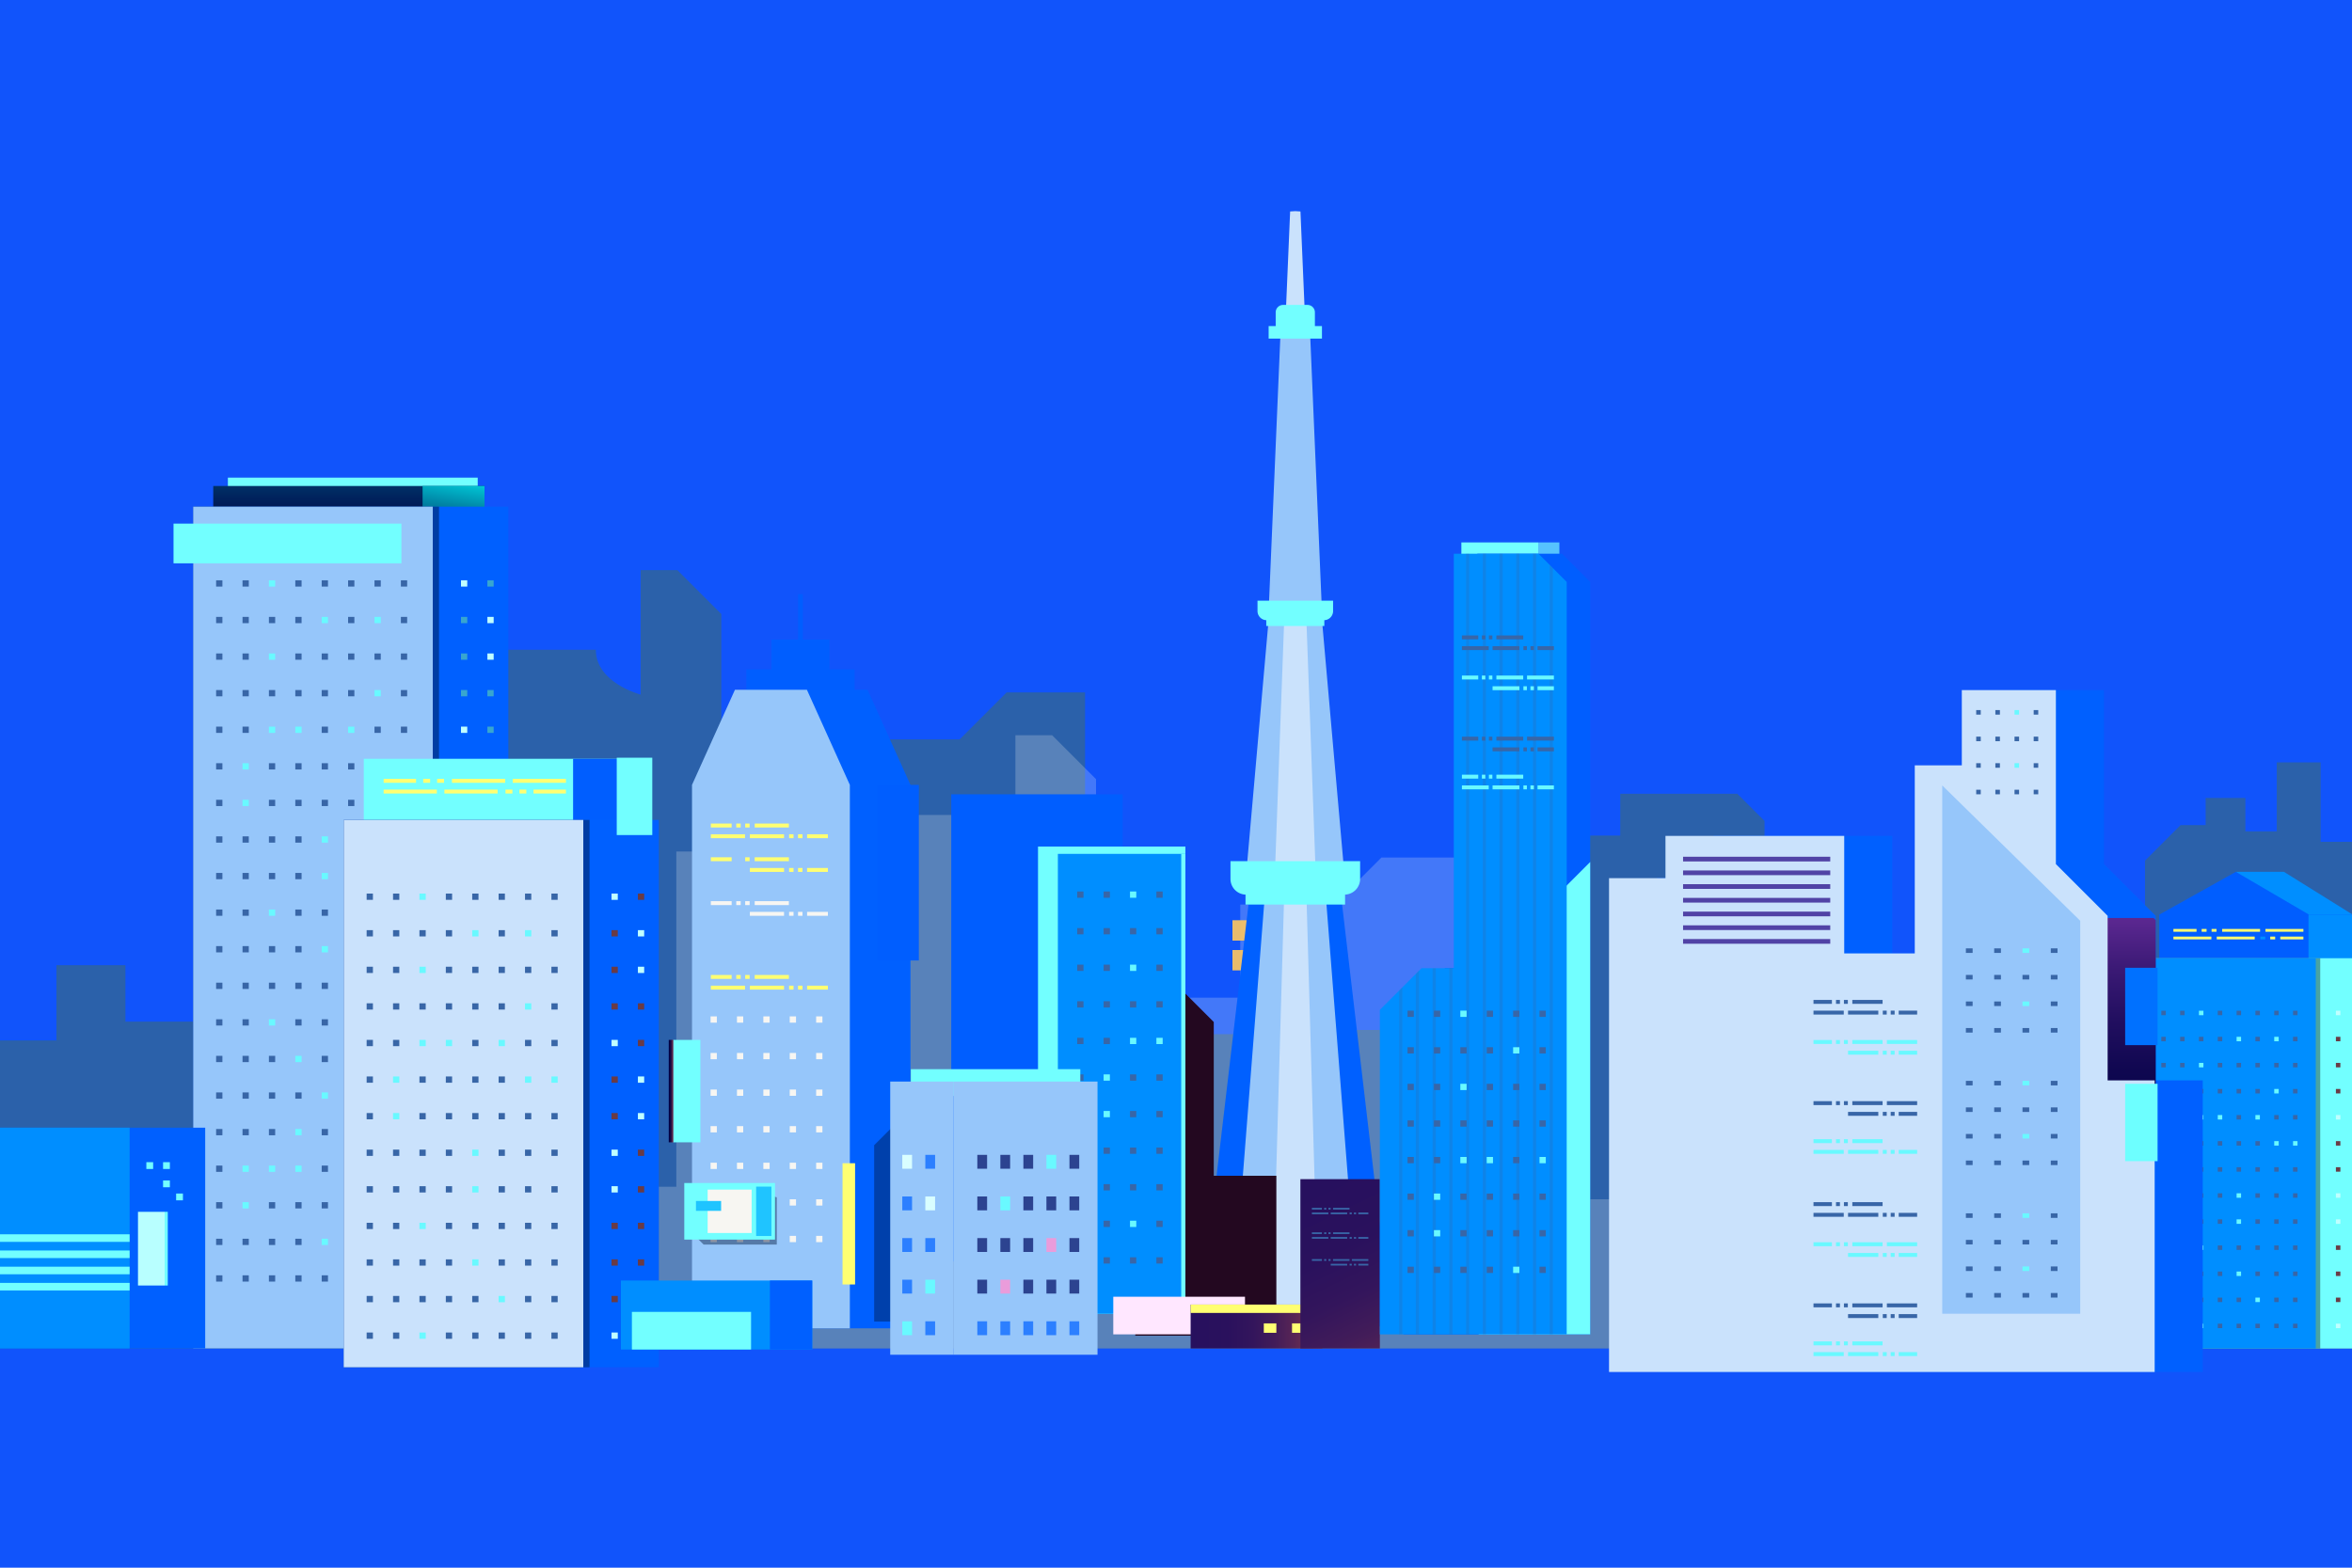 <?xml version="1.0" encoding="UTF-8"?> <svg xmlns="http://www.w3.org/2000/svg" xmlns:xlink="http://www.w3.org/1999/xlink" viewBox="0 0 750 500"><defs><style> .cls-1 { isolation: isolate; } .cls-2 { fill: #1154fb; } .cls-3 { fill: #2b61aa; } .cls-25, .cls-4 { fill: #f7f6f2; } .cls-4 { opacity: 0.22; } .cls-5 { fill: #ffc75c; opacity: 0.9; mix-blend-mode: color-dodge; } .cls-6 { fill: #96c6fa; } .cls-7 { fill: #cae2fc; } .cls-8 { fill: #72ffff; } .cls-9 { fill: #0060ff; } .cls-10 { fill: #008eff; } .cls-11 { fill: #005eff; } .cls-12 { opacity: 0.36; } .cls-13 { fill: #3866a7; } .cls-14 { fill: #69f9ff; } .cls-15 { fill: #c0ffff; } .cls-16 { fill: #6a3b45; } .cls-17 { fill: #ffff72; } .cls-18 { fill: url(#linear-gradient); } .cls-19 { fill: #5143a6; } .cls-20 { fill: #56c2fe; } .cls-21 { fill: #230820; } .cls-22 { fill: url(#linear-gradient-2); } .cls-23 { fill: url(#linear-gradient-3); } .cls-24 { fill: #38a6cf; } .cls-26 { fill: #b8ffff; } .cls-27 { mix-blend-mode: overlay; } .cls-28 { fill: #00163e; opacity: 0.43; mix-blend-mode: multiply; } .cls-29 { fill: #1fc4ff; } .cls-30 { fill: url(#linear-gradient-4); } .cls-31 { fill: #0071ff; } .cls-32 { fill: #6dffff; } .cls-33 { fill: #2c4390; } .cls-34 { fill: #ea9cdb; } .cls-35 { fill: #2c7fff; } .cls-36 { fill: #d9feff; } .cls-37 { fill: #ffe7ff; } .cls-38 { fill: url(#linear-gradient-5); } .cls-39 { fill: url(#linear-gradient-6); } .cls-40 { opacity: 0.26; } </style><linearGradient id="linear-gradient" x1="674.204" y1="378.334" x2="674.204" y2="262.334" gradientUnits="userSpaceOnUse"><stop offset="0" stop-color="#000043"></stop><stop offset="0.163" stop-color="#040246"></stop><stop offset="0.314" stop-color="#0f0750"></stop><stop offset="0.46" stop-color="#220f60"></stop><stop offset="0.604" stop-color="#3c1a76"></stop><stop offset="0.746" stop-color="#5e2993"></stop><stop offset="0.885" stop-color="#883bb7"></stop><stop offset="1" stop-color="#b04dd9"></stop></linearGradient><linearGradient id="linear-gradient-2" x1="111.25" y1="181.001" x2="111.25" y2="145.245" gradientUnits="userSpaceOnUse"><stop offset="0" stop-color="#000043"></stop><stop offset="0.218" stop-color="#000446"></stop><stop offset="0.421" stop-color="#000f4e"></stop><stop offset="0.618" stop-color="#00225c"></stop><stop offset="0.81" stop-color="#003c6f"></stop><stop offset="0.999" stop-color="#005e88"></stop><stop offset="1" stop-color="#005e88"></stop></linearGradient><linearGradient id="linear-gradient-3" x1="138.855" y1="196.431" x2="146.355" y2="148.431" gradientUnits="userSpaceOnUse"><stop offset="0" stop-color="#000043"></stop><stop offset="0.137" stop-color="#000446"></stop><stop offset="0.264" stop-color="#000f4e"></stop><stop offset="0.387" stop-color="#00225c"></stop><stop offset="0.508" stop-color="#003c6f"></stop><stop offset="0.627" stop-color="#005f89"></stop><stop offset="0.745" stop-color="#0089a8"></stop><stop offset="0.863" stop-color="#00bacc"></stop><stop offset="0.976" stop-color="#00f2f6"></stop><stop offset="1" stop-color="aqua"></stop></linearGradient><linearGradient id="linear-gradient-4" x1="213.25" y1="348.001" x2="214.667" y2="348.001" gradientTransform="translate(427.917 696.002) rotate(-180)" gradientUnits="userSpaceOnUse"><stop offset="0" stop-color="#000043"></stop><stop offset="0.185" stop-color="#040243"></stop><stop offset="0.357" stop-color="#0f0644"></stop><stop offset="0.523" stop-color="#220e45"></stop><stop offset="0.687" stop-color="#3c1a47"></stop><stop offset="0.846" stop-color="#5e2849"></stop><stop offset="1" stop-color="#86394c"></stop></linearGradient><linearGradient id="linear-gradient-5" x1="379.667" y1="423.083" x2="421.667" y2="423.083" gradientUnits="userSpaceOnUse"><stop offset="0" stop-color="#27105e"></stop><stop offset="0.279" stop-color="#2a115d"></stop><stop offset="0.47" stop-color="#33155c"></stop><stop offset="0.635" stop-color="#421c59"></stop><stop offset="0.786" stop-color="#582555"></stop><stop offset="0.925" stop-color="#74314f"></stop><stop offset="1" stop-color="#86394c"></stop></linearGradient><linearGradient id="linear-gradient-6" x1="416.034" y1="380.041" x2="450.034" y2="449.374" xlink:href="#linear-gradient-5"></linearGradient></defs><g class="cls-1"><g id="BACKGROUND"><rect class="cls-2" width="750" height="500"></rect></g><g id="OBJECTS"><path class="cls-3" d="M740,268.5V243.166H726v22H716V254.5H703.333v8.666h-8L684,274.5v40.666H562.667V261.833L554,253.166H516.667V266.5h-28v62H425.333v27.333H410v-16l-10-10H346v-109H321l-15,15H276v29.708H230V195.833l-14-14H204.292v39.708S190,217.833,190,207.25H156.417v11.666H96.167V325.833H40v-18H18v24H-8.89v98.25H758V268.5Z"></path><path class="cls-4" d="M765.071,367.832H682.162V314.5l-8.667-8.667H636.162v13.333h-28v62H544.828V408.5H529.5v-16l-10-10h-54v-109h-25l-15,15h-30v29.708h-46V248.5l-14-14H323.787v39.708S309.5,270.5,309.5,259.915H275.912v11.667h-60.25V378.5H159.5v-18h-22v24h-28l.109,45.584H765.071Z"></path><rect class="cls-5" x="404" y="338.501" width="7.5" height="28"></rect><rect class="cls-5" x="422.5" y="336.001" width="6.5" height="6.5"></rect><rect class="cls-5" x="393" y="293.501" width="6.5" height="6.5"></rect><rect class="cls-5" x="393" y="303.001" width="6.5" height="6.5"></rect><g><polygon class="cls-6" points="421.641 198.779 413.478 198.253 413.478 198.196 413.041 198.224 412.603 198.196 412.603 198.253 404.44 198.779 397.444 278.077 412.603 278.077 413.478 278.077 428.638 278.077 421.641 198.779"></polygon><polygon class="cls-7" points="416.617 198.779 413.223 198.253 413.223 198.196 413.041 198.224 412.859 198.196 412.859 198.253 409.464 198.779 406.555 278.077 412.859 278.077 413.223 278.077 419.527 278.077 416.617 198.779"></polygon><polygon class="cls-6" points="417.689 104.666 413.277 104.396 413.277 104.367 413.041 104.381 412.804 104.367 412.804 104.396 408.392 104.666 404.61 193.297 412.804 193.297 413.277 193.297 421.471 193.297 417.689 104.666"></polygon><polygon class="cls-7" points="414.687 67.438 413.124 67.343 413.124 67.332 413.041 67.337 412.957 67.332 412.957 67.343 411.394 67.438 410.055 98.831 412.957 98.831 413.124 98.831 416.027 98.831 414.687 67.438"></polygon><path class="cls-8" d="M400.991,191.588h24.1a0,0,0,0,1,0,0v3.3a2.915,2.915,0,0,1-2.915,2.915h-18.27a2.915,2.915,0,0,1-2.915-2.915v-3.3A0,0,0,0,1,400.991,191.588Z"></path><rect class="cls-8" x="403.784" y="197.467" width="18.513" height="2.186"></rect><g><polygon class="cls-9" points="427.791 286.999 413.791 286.096 413.791 285.999 413.041 286.048 412.291 285.999 412.291 286.096 398.291 286.999 382.291 422.999 408.291 422.999 409.791 422.999 443.791 422.999 427.791 286.999"></polygon><polygon class="cls-6" points="422.867 286.999 413.54 286.096 413.54 285.999 413.041 286.048 412.541 285.999 412.541 286.096 403.214 286.999 392.555 422.999 409.876 422.999 410.876 422.999 433.527 422.999 422.867 286.999"></polygon><polygon class="cls-7" points="416.632 286.999 413.223 286.096 413.223 285.999 413.041 286.048 412.858 285.999 412.858 286.096 409.45 286.999 405.555 422.999 411.884 422.999 412.25 422.999 420.527 422.999 416.632 286.999"></polygon><path class="cls-8" d="M392.374,274.666h41.333a0,0,0,0,1,0,0v5.667a5,5,0,0,1-5,5H397.374a5,5,0,0,1-5-5v-5.667A0,0,0,0,1,392.374,274.666Z"></path><rect class="cls-8" x="397.166" y="284.749" width="31.75" height="3.75"></rect></g><rect class="cls-8" x="404.541" y="103.999" width="17" height="4"></rect><path class="cls-8" d="M409.166,97.249h7.75a2.375,2.375,0,0,1,2.375,2.375v6.625a0,0,0,0,1,0,0h-12.5a0,0,0,0,1,0,0V99.624A2.375,2.375,0,0,1,409.166,97.249Z"></path></g><g><polygon class="cls-10" points="712.96 278.066 728.294 278.066 750.213 291.715 728.294 294.733 712.96 278.066"></polygon><g><g><polygon class="cls-11" points="750.213 306.551 688.541 306.551 688.541 291.715 712.96 278.066 736.294 291.715 750.213 291.715 750.213 306.551"></polygon><rect class="cls-10" x="736.132" y="291.715" width="14.081" height="14.836"></rect><rect class="cls-8" x="683.983" y="305.617" width="71.649" height="124.466"></rect><rect class="cls-12" x="683.983" y="305.617" width="55.892" height="124.466"></rect><rect class="cls-10" x="683.983" y="305.617" width="54.466" height="124.466"></rect><g><g><rect class="cls-13" x="689.195" y="322.363" width="1.426" height="1.426"></rect><rect class="cls-13" x="695.196" y="322.363" width="1.426" height="1.426"></rect><rect class="cls-14" x="701.197" y="322.363" width="1.426" height="1.426"></rect><rect class="cls-13" x="707.197" y="322.363" width="1.426" height="1.426"></rect><rect class="cls-13" x="713.198" y="322.363" width="1.426" height="1.426"></rect><rect class="cls-13" x="719.199" y="322.363" width="1.426" height="1.426"></rect><rect class="cls-13" x="725.2" y="322.363" width="1.426" height="1.426"></rect><rect class="cls-13" x="731.2" y="322.363" width="1.426" height="1.426"></rect></g><g><rect class="cls-13" x="689.195" y="330.68" width="1.426" height="1.426"></rect><rect class="cls-13" x="695.196" y="330.68" width="1.426" height="1.426"></rect><rect class="cls-13" x="701.197" y="330.68" width="1.426" height="1.426"></rect><rect class="cls-13" x="707.197" y="330.68" width="1.426" height="1.426"></rect><rect class="cls-14" x="713.198" y="330.68" width="1.426" height="1.426"></rect><rect class="cls-13" x="719.199" y="330.68" width="1.426" height="1.426"></rect><rect class="cls-14" x="725.2" y="330.68" width="1.426" height="1.426"></rect><rect class="cls-13" x="731.2" y="330.68" width="1.426" height="1.426"></rect></g><g><rect class="cls-13" x="689.195" y="338.998" width="1.426" height="1.426"></rect><rect class="cls-13" x="695.196" y="338.998" width="1.426" height="1.426"></rect><rect class="cls-14" x="701.197" y="338.998" width="1.426" height="1.426"></rect><rect class="cls-13" x="707.197" y="338.998" width="1.426" height="1.426"></rect><rect class="cls-13" x="713.198" y="338.998" width="1.426" height="1.426"></rect><rect class="cls-13" x="719.199" y="338.998" width="1.426" height="1.426"></rect><rect class="cls-13" x="725.2" y="338.998" width="1.426" height="1.426"></rect><rect class="cls-13" x="731.2" y="338.998" width="1.426" height="1.426"></rect></g><g><rect class="cls-13" x="689.195" y="347.316" width="1.426" height="1.426"></rect><rect class="cls-13" x="695.196" y="347.316" width="1.426" height="1.426"></rect><rect class="cls-13" x="701.197" y="347.316" width="1.426" height="1.426"></rect><rect class="cls-13" x="707.197" y="347.316" width="1.426" height="1.426"></rect><rect class="cls-13" x="713.198" y="347.316" width="1.426" height="1.426"></rect><rect class="cls-13" x="719.199" y="347.316" width="1.426" height="1.426"></rect><rect class="cls-14" x="725.2" y="347.316" width="1.426" height="1.426"></rect><rect class="cls-13" x="731.2" y="347.316" width="1.426" height="1.426"></rect></g><g><rect class="cls-13" x="689.195" y="355.634" width="1.426" height="1.426"></rect><rect class="cls-13" x="695.196" y="355.634" width="1.426" height="1.426"></rect><rect class="cls-14" x="701.197" y="355.634" width="1.426" height="1.426"></rect><rect class="cls-14" x="707.197" y="355.634" width="1.426" height="1.426"></rect><rect class="cls-13" x="713.198" y="355.634" width="1.426" height="1.426"></rect><rect class="cls-14" x="719.199" y="355.634" width="1.426" height="1.426"></rect><rect class="cls-13" x="725.2" y="355.634" width="1.426" height="1.426"></rect><rect class="cls-13" x="731.2" y="355.634" width="1.426" height="1.426"></rect></g><g><rect class="cls-13" x="689.195" y="363.952" width="1.426" height="1.426"></rect><rect class="cls-14" x="695.196" y="363.952" width="1.426" height="1.426"></rect><rect class="cls-13" x="701.197" y="363.952" width="1.426" height="1.426"></rect><rect class="cls-13" x="707.197" y="363.952" width="1.426" height="1.426"></rect><rect class="cls-13" x="713.198" y="363.952" width="1.426" height="1.426"></rect><rect class="cls-13" x="719.199" y="363.952" width="1.426" height="1.426"></rect><rect class="cls-14" x="725.2" y="363.952" width="1.426" height="1.426"></rect><rect class="cls-14" x="731.2" y="363.952" width="1.426" height="1.426"></rect></g><g><rect class="cls-13" x="689.195" y="372.27" width="1.426" height="1.426"></rect><rect class="cls-14" x="695.196" y="372.27" width="1.426" height="1.426"></rect><rect class="cls-13" x="701.197" y="372.27" width="1.426" height="1.426"></rect><rect class="cls-13" x="707.197" y="372.27" width="1.426" height="1.426"></rect><rect class="cls-13" x="713.198" y="372.27" width="1.426" height="1.426"></rect><rect class="cls-13" x="719.199" y="372.27" width="1.426" height="1.426"></rect><rect class="cls-13" x="725.2" y="372.27" width="1.426" height="1.426"></rect><rect class="cls-13" x="731.2" y="372.27" width="1.426" height="1.426"></rect></g><g><rect class="cls-13" x="689.195" y="380.588" width="1.426" height="1.426"></rect><rect class="cls-13" x="695.196" y="380.588" width="1.426" height="1.426"></rect><rect class="cls-13" x="701.197" y="380.588" width="1.426" height="1.426"></rect><rect class="cls-13" x="707.197" y="380.588" width="1.426" height="1.426"></rect><rect class="cls-14" x="713.198" y="380.588" width="1.426" height="1.426"></rect><rect class="cls-13" x="719.199" y="380.588" width="1.426" height="1.426"></rect><rect class="cls-13" x="725.2" y="380.588" width="1.426" height="1.426"></rect><rect class="cls-13" x="731.2" y="380.588" width="1.426" height="1.426"></rect></g><g><rect class="cls-13" x="689.195" y="388.906" width="1.426" height="1.426"></rect><rect class="cls-13" x="695.196" y="388.906" width="1.426" height="1.426"></rect><rect class="cls-13" x="701.197" y="388.906" width="1.426" height="1.426"></rect><rect class="cls-13" x="707.197" y="388.906" width="1.426" height="1.426"></rect><rect class="cls-14" x="713.198" y="388.906" width="1.426" height="1.426"></rect><rect class="cls-13" x="719.199" y="388.906" width="1.426" height="1.426"></rect><rect class="cls-13" x="725.2" y="388.906" width="1.426" height="1.426"></rect><rect class="cls-13" x="731.2" y="388.906" width="1.426" height="1.426"></rect></g><g><rect class="cls-13" x="689.195" y="397.224" width="1.426" height="1.426"></rect><rect class="cls-13" x="695.196" y="397.224" width="1.426" height="1.426"></rect><rect class="cls-14" x="701.197" y="397.224" width="1.426" height="1.426"></rect><rect class="cls-13" x="707.197" y="397.224" width="1.426" height="1.426"></rect><rect class="cls-13" x="713.198" y="397.224" width="1.426" height="1.426"></rect><rect class="cls-13" x="719.199" y="397.224" width="1.426" height="1.426"></rect><rect class="cls-13" x="725.2" y="397.224" width="1.426" height="1.426"></rect><rect class="cls-13" x="731.2" y="397.224" width="1.426" height="1.426"></rect></g><g><rect class="cls-13" x="689.195" y="405.542" width="1.426" height="1.426"></rect><rect class="cls-13" x="695.196" y="405.542" width="1.426" height="1.426"></rect><rect class="cls-13" x="701.197" y="405.542" width="1.426" height="1.426"></rect><rect class="cls-13" x="707.197" y="405.542" width="1.426" height="1.426"></rect><rect class="cls-14" x="713.198" y="405.542" width="1.426" height="1.426"></rect><rect class="cls-13" x="719.199" y="405.542" width="1.426" height="1.426"></rect><rect class="cls-13" x="725.2" y="405.542" width="1.426" height="1.426"></rect><rect class="cls-13" x="731.2" y="405.542" width="1.426" height="1.426"></rect></g><g><rect class="cls-13" x="689.195" y="413.86" width="1.426" height="1.426"></rect><rect class="cls-13" x="695.196" y="413.86" width="1.426" height="1.426"></rect><rect class="cls-13" x="701.197" y="413.86" width="1.426" height="1.426"></rect><rect class="cls-13" x="707.197" y="413.86" width="1.426" height="1.426"></rect><rect class="cls-13" x="713.198" y="413.86" width="1.426" height="1.426"></rect><rect class="cls-14" x="719.199" y="413.86" width="1.426" height="1.426"></rect><rect class="cls-13" x="725.2" y="413.86" width="1.426" height="1.426"></rect><rect class="cls-13" x="731.2" y="413.86" width="1.426" height="1.426"></rect></g><g><rect class="cls-13" x="689.195" y="422.178" width="1.426" height="1.426"></rect><rect class="cls-13" x="695.196" y="422.178" width="1.426" height="1.426"></rect><rect class="cls-14" x="701.197" y="422.178" width="1.426" height="1.426"></rect><rect class="cls-13" x="707.197" y="422.178" width="1.426" height="1.426"></rect><rect class="cls-13" x="713.198" y="422.178" width="1.426" height="1.426"></rect><rect class="cls-13" x="719.199" y="422.178" width="1.426" height="1.426"></rect><rect class="cls-13" x="725.2" y="422.178" width="1.426" height="1.426"></rect><rect class="cls-13" x="731.2" y="422.178" width="1.426" height="1.426"></rect></g></g><g><rect class="cls-15" x="744.866" y="322.363" width="1.426" height="1.426"></rect><rect class="cls-16" x="744.866" y="330.68" width="1.426" height="1.426"></rect><rect class="cls-16" x="744.866" y="338.998" width="1.426" height="1.426"></rect><rect class="cls-16" x="744.866" y="347.316" width="1.426" height="1.426"></rect><rect class="cls-15" x="744.866" y="355.634" width="1.426" height="1.426"></rect><rect class="cls-16" x="744.866" y="363.952" width="1.426" height="1.426"></rect><rect class="cls-16" x="744.866" y="372.27" width="1.426" height="1.426"></rect><rect class="cls-15" x="744.866" y="380.588" width="1.426" height="1.426"></rect><rect class="cls-15" x="744.866" y="388.906" width="1.426" height="1.426"></rect><rect class="cls-16" x="744.866" y="397.224" width="1.426" height="1.426"></rect><rect class="cls-16" x="744.866" y="405.542" width="1.426" height="1.426"></rect><rect class="cls-16" x="744.866" y="413.86" width="1.426" height="1.426"></rect><rect class="cls-15" x="744.866" y="422.178" width="1.426" height="1.426"></rect></g></g><g><g><rect class="cls-17" x="708.588" y="296.283" width="12.098" height="0.891"></rect><g><rect class="cls-17" x="693.059" y="296.283" width="7.367" height="0.891"></rect><rect class="cls-17" x="722.402" y="296.283" width="12.098" height="0.891"></rect><rect class="cls-17" x="702.06" y="296.283" width="1.567" height="0.891"></rect><rect class="cls-17" x="705.224" y="296.283" width="1.567" height="0.891"></rect></g></g><g><rect class="cls-17" x="706.872" y="298.719" width="12.098" height="0.891" transform="translate(1425.843 598.329) rotate(180)"></rect><g><rect class="cls-17" x="727.132" y="298.719" width="7.367" height="0.891" transform="translate(1461.632 598.329) rotate(180)"></rect><rect class="cls-17" x="693.059" y="298.719" width="12.098" height="0.891" transform="translate(1398.215 598.329) rotate(180)"></rect><rect class="cls-17" x="723.931" y="298.719" width="1.567" height="0.891" transform="translate(1449.43 598.329) rotate(180)"></rect><rect class="cls-10" x="720.768" y="298.719" width="1.567" height="0.891" transform="translate(1443.102 598.329) rotate(180)"></rect></g></g></g></g></g><polygon class="cls-9" points="687.409 344.587 687.409 292.09 670.91 275.591 670.91 220.093 640.911 220.093 640.911 244.092 625.912 244.092 625.912 304.089 603.413 304.089 603.413 266.591 546.416 266.591 546.416 280.09 528.417 280.09 528.417 437.583 702.408 437.583 702.408 344.587 687.409 344.587"></polygon><polygon class="cls-18" points="687.409 293.469 686.729 292.789 661 292.789 661 345.88 687.409 345.88 687.409 293.469"></polygon><polygon class="cls-7" points="672.076 344.587 672.076 292.09 655.576 275.591 655.576 220.093 625.578 220.093 625.578 244.092 610.579 244.092 610.579 304.089 588.08 304.089 588.08 266.591 531.083 266.591 531.083 280.09 513.084 280.09 513.084 437.583 687.075 437.583 687.075 344.587 672.076 344.587"></polygon><g><rect class="cls-19" x="536.692" y="273.251" width="46.933" height="1.499"></rect><rect class="cls-19" x="536.692" y="277.626" width="46.933" height="1.499"></rect><rect class="cls-19" x="536.692" y="282.001" width="46.933" height="1.499"></rect><rect class="cls-19" x="536.692" y="286.376" width="46.933" height="1.499"></rect><rect class="cls-19" x="536.692" y="290.751" width="46.933" height="1.499"></rect><rect class="cls-19" x="536.692" y="295.126" width="46.933" height="1.499"></rect><rect class="cls-19" x="536.692" y="299.501" width="46.933" height="1.499"></rect></g><rect class="cls-8" x="466" y="173.001" width="24.5" height="4.667"></rect><rect class="cls-20" x="490.5" y="173.001" width="6.75" height="4.667" transform="translate(987.75 350.669) rotate(180)"></rect><polygon class="cls-21" points="370.75 309.668 387.042 325.959 387.042 375.001 407 375.001 407 426.001 362 426.001 370.75 309.668"></polygon><rect class="cls-11" x="303.333" y="253.334" width="54.667" height="149"></rect><g><rect class="cls-8" x="331" y="270.001" width="47" height="149"></rect><rect class="cls-10" x="337.333" y="272.334" width="40.667" height="146.667"></rect><rect class="cls-8" x="376.667" y="272.334" width="1.333" height="146.667"></rect><g><g><rect class="cls-13" x="343.5" y="284.334" width="2" height="2"></rect><rect class="cls-13" x="351.917" y="284.334" width="2" height="2"></rect><rect class="cls-14" x="360.333" y="284.334" width="2" height="2"></rect><rect class="cls-13" x="368.75" y="284.334" width="2" height="2"></rect></g><g><rect class="cls-13" x="343.5" y="296.001" width="2" height="2"></rect><rect class="cls-13" x="351.917" y="296.001" width="2" height="2"></rect><rect class="cls-13" x="360.333" y="296.001" width="2" height="2"></rect><rect class="cls-13" x="368.75" y="296.001" width="2" height="2"></rect></g><g><rect class="cls-13" x="343.5" y="307.668" width="2" height="2"></rect><rect class="cls-13" x="351.917" y="307.668" width="2" height="2"></rect><rect class="cls-14" x="360.333" y="307.668" width="2" height="2"></rect><rect class="cls-13" x="368.75" y="307.668" width="2" height="2"></rect></g><g><rect class="cls-13" x="343.5" y="319.334" width="2" height="2"></rect><rect class="cls-13" x="351.917" y="319.334" width="2" height="2"></rect><rect class="cls-13" x="360.333" y="319.334" width="2" height="2"></rect><rect class="cls-13" x="368.75" y="319.334" width="2" height="2"></rect></g><g><rect class="cls-13" x="343.5" y="331.001" width="2" height="2"></rect><rect class="cls-13" x="351.917" y="331.001" width="2" height="2"></rect><rect class="cls-14" x="360.333" y="331.001" width="2" height="2"></rect><rect class="cls-14" x="368.75" y="331.001" width="2" height="2"></rect></g><g><rect class="cls-13" x="343.5" y="342.668" width="2" height="2"></rect><rect class="cls-14" x="351.917" y="342.668" width="2" height="2"></rect><rect class="cls-13" x="360.333" y="342.668" width="2" height="2"></rect><rect class="cls-13" x="368.75" y="342.668" width="2" height="2"></rect></g><g><rect class="cls-13" x="343.5" y="354.334" width="2" height="2"></rect><rect class="cls-14" x="351.917" y="354.334" width="2" height="2"></rect><rect class="cls-13" x="360.333" y="354.334" width="2" height="2"></rect><rect class="cls-13" x="368.75" y="354.334" width="2" height="2"></rect></g><g><rect class="cls-13" x="343.5" y="366.001" width="2" height="2"></rect><rect class="cls-13" x="351.917" y="366.001" width="2" height="2"></rect><rect class="cls-13" x="360.333" y="366.001" width="2" height="2"></rect><rect class="cls-13" x="368.75" y="366.001" width="2" height="2"></rect></g><g><rect class="cls-13" x="343.5" y="377.668" width="2" height="2"></rect><rect class="cls-13" x="351.917" y="377.668" width="2" height="2"></rect><rect class="cls-13" x="360.333" y="377.668" width="2" height="2"></rect><rect class="cls-13" x="368.75" y="377.668" width="2" height="2"></rect></g><g><rect class="cls-13" x="343.5" y="389.334" width="2" height="2"></rect><rect class="cls-13" x="351.917" y="389.334" width="2" height="2"></rect><rect class="cls-14" x="360.333" y="389.334" width="2" height="2"></rect><rect class="cls-13" x="368.75" y="389.334" width="2" height="2"></rect></g><g><rect class="cls-13" x="343.5" y="401.001" width="2" height="2"></rect><rect class="cls-13" x="351.917" y="401.001" width="2" height="2"></rect><rect class="cls-13" x="360.333" y="401.001" width="2" height="2"></rect><rect class="cls-13" x="368.75" y="401.001" width="2" height="2"></rect></g></g></g><rect class="cls-11" x="254.5" y="189.501" width="1.5" height="24"></rect><rect class="cls-11" x="238" y="213.501" width="34.5" height="14.5"></rect><rect class="cls-11" x="246" y="204.001" width="18.5" height="24"></rect><rect class="cls-8" x="72.667" y="152.334" width="79.667" height="4.333"></rect><g><rect class="cls-22" x="68" y="155.001" width="86.5" height="9"></rect><rect class="cls-23" x="134.75" y="155.001" width="19.75" height="9"></rect><rect class="cls-9" x="61.606" y="161.596" width="100.495" height="268.486"></rect><rect class="cls-12" x="61.606" y="161.596" width="78.394" height="268.486"></rect><rect class="cls-6" x="61.606" y="161.596" width="76.394" height="268.486"></rect><g><g><rect class="cls-13" x="68.917" y="185.084" width="2" height="2"></rect><rect class="cls-13" x="77.333" y="185.084" width="2" height="2"></rect><rect class="cls-14" x="85.75" y="185.084" width="2" height="2"></rect><rect class="cls-13" x="94.167" y="185.084" width="2" height="2"></rect><rect class="cls-13" x="102.583" y="185.084" width="2" height="2"></rect><rect class="cls-13" x="111" y="185.084" width="2" height="2"></rect><rect class="cls-13" x="119.417" y="185.084" width="2" height="2"></rect><rect class="cls-13" x="127.833" y="185.084" width="2" height="2"></rect></g><g><rect class="cls-13" x="68.917" y="196.751" width="2" height="2"></rect><rect class="cls-13" x="77.333" y="196.751" width="2" height="2"></rect><rect class="cls-13" x="85.75" y="196.751" width="2" height="2"></rect><rect class="cls-13" x="94.167" y="196.751" width="2" height="2"></rect><rect class="cls-14" x="102.583" y="196.751" width="2" height="2"></rect><rect class="cls-13" x="111" y="196.751" width="2" height="2"></rect><rect class="cls-14" x="119.417" y="196.751" width="2" height="2"></rect><rect class="cls-13" x="127.833" y="196.751" width="2" height="2"></rect></g><g><rect class="cls-13" x="68.917" y="208.418" width="2" height="2"></rect><rect class="cls-13" x="77.333" y="208.418" width="2" height="2"></rect><rect class="cls-14" x="85.75" y="208.418" width="2" height="2"></rect><rect class="cls-13" x="94.167" y="208.418" width="2" height="2"></rect><rect class="cls-13" x="102.583" y="208.418" width="2" height="2"></rect><rect class="cls-13" x="111" y="208.418" width="2" height="2"></rect><rect class="cls-13" x="119.417" y="208.418" width="2" height="2"></rect><rect class="cls-13" x="127.833" y="208.418" width="2" height="2"></rect></g><g><rect class="cls-13" x="68.917" y="220.084" width="2" height="2"></rect><rect class="cls-13" x="77.333" y="220.084" width="2" height="2"></rect><rect class="cls-13" x="85.75" y="220.084" width="2" height="2"></rect><rect class="cls-13" x="94.167" y="220.084" width="2" height="2"></rect><rect class="cls-13" x="102.583" y="220.084" width="2" height="2"></rect><rect class="cls-13" x="111" y="220.084" width="2" height="2"></rect><rect class="cls-14" x="119.417" y="220.084" width="2" height="2"></rect><rect class="cls-13" x="127.833" y="220.084" width="2" height="2"></rect></g><g><rect class="cls-13" x="68.917" y="231.751" width="2" height="2"></rect><rect class="cls-13" x="77.333" y="231.751" width="2" height="2"></rect><rect class="cls-14" x="85.75" y="231.751" width="2" height="2"></rect><rect class="cls-14" x="94.167" y="231.751" width="2" height="2"></rect><rect class="cls-13" x="102.583" y="231.751" width="2" height="2"></rect><rect class="cls-14" x="111" y="231.751" width="2" height="2"></rect><rect class="cls-13" x="119.417" y="231.751" width="2" height="2"></rect><rect class="cls-13" x="127.833" y="231.751" width="2" height="2"></rect></g><g><rect class="cls-13" x="68.917" y="243.418" width="2" height="2"></rect><rect class="cls-14" x="77.333" y="243.418" width="2" height="2"></rect><rect class="cls-13" x="85.75" y="243.418" width="2" height="2"></rect><rect class="cls-13" x="94.167" y="243.418" width="2" height="2"></rect><rect class="cls-13" x="102.583" y="243.418" width="2" height="2"></rect><rect class="cls-13" x="111" y="243.418" width="2" height="2"></rect><rect class="cls-14" x="119.417" y="243.418" width="2" height="2"></rect><rect class="cls-14" x="127.833" y="243.418" width="2" height="2"></rect></g><g><rect class="cls-13" x="68.917" y="255.084" width="2" height="2"></rect><rect class="cls-14" x="77.333" y="255.084" width="2" height="2"></rect><rect class="cls-13" x="85.75" y="255.084" width="2" height="2"></rect><rect class="cls-13" x="94.167" y="255.084" width="2" height="2"></rect><rect class="cls-13" x="102.583" y="255.084" width="2" height="2"></rect><rect class="cls-13" x="111" y="255.084" width="2" height="2"></rect><rect class="cls-13" x="119.417" y="255.084" width="2" height="2"></rect><rect class="cls-13" x="127.833" y="255.084" width="2" height="2"></rect></g><g><rect class="cls-13" x="68.917" y="266.751" width="2" height="2"></rect><rect class="cls-13" x="77.333" y="266.751" width="2" height="2"></rect><rect class="cls-13" x="85.75" y="266.751" width="2" height="2"></rect><rect class="cls-13" x="94.167" y="266.751" width="2" height="2"></rect><rect class="cls-14" x="102.583" y="266.751" width="2" height="2"></rect><rect class="cls-13" x="111" y="266.751" width="2" height="2"></rect><rect class="cls-13" x="119.417" y="266.751" width="2" height="2"></rect><rect class="cls-13" x="127.833" y="266.751" width="2" height="2"></rect></g><g><rect class="cls-13" x="68.917" y="278.418" width="2" height="2"></rect><rect class="cls-13" x="77.333" y="278.418" width="2" height="2"></rect><rect class="cls-13" x="85.75" y="278.418" width="2" height="2"></rect><rect class="cls-13" x="94.167" y="278.418" width="2" height="2"></rect><rect class="cls-14" x="102.583" y="278.418" width="2" height="2"></rect><rect class="cls-13" x="111" y="278.418" width="2" height="2"></rect><rect class="cls-13" x="119.417" y="278.418" width="2" height="2"></rect><rect class="cls-13" x="127.833" y="278.418" width="2" height="2"></rect></g><g><rect class="cls-13" x="68.917" y="290.084" width="2" height="2"></rect><rect class="cls-13" x="77.333" y="290.084" width="2" height="2"></rect><rect class="cls-14" x="85.75" y="290.084" width="2" height="2"></rect><rect class="cls-13" x="94.167" y="290.084" width="2" height="2"></rect><rect class="cls-13" x="102.583" y="290.084" width="2" height="2"></rect><rect class="cls-13" x="111" y="290.084" width="2" height="2"></rect><rect class="cls-13" x="119.417" y="290.084" width="2" height="2"></rect><rect class="cls-13" x="127.833" y="290.084" width="2" height="2"></rect></g><g><rect class="cls-13" x="68.917" y="301.751" width="2" height="2"></rect><rect class="cls-13" x="77.333" y="301.751" width="2" height="2"></rect><rect class="cls-13" x="85.75" y="301.751" width="2" height="2"></rect><rect class="cls-13" x="94.167" y="301.751" width="2" height="2"></rect><rect class="cls-14" x="102.583" y="301.751" width="2" height="2"></rect><rect class="cls-13" x="111" y="301.751" width="2" height="2"></rect><rect class="cls-13" x="119.417" y="301.751" width="2" height="2"></rect><rect class="cls-13" x="127.833" y="301.751" width="2" height="2"></rect></g><g><rect class="cls-13" x="68.917" y="313.418" width="2" height="2"></rect><rect class="cls-13" x="77.333" y="313.418" width="2" height="2"></rect><rect class="cls-13" x="85.75" y="313.418" width="2" height="2"></rect><rect class="cls-13" x="94.167" y="313.418" width="2" height="2"></rect><rect class="cls-13" x="102.583" y="313.418" width="2" height="2"></rect><rect class="cls-14" x="111" y="313.418" width="2" height="2"></rect><rect class="cls-13" x="119.417" y="313.418" width="2" height="2"></rect><rect class="cls-13" x="127.833" y="313.418" width="2" height="2"></rect></g><g><rect class="cls-13" x="68.917" y="325.084" width="2" height="2"></rect><rect class="cls-13" x="77.333" y="325.084" width="2" height="2"></rect><rect class="cls-14" x="85.75" y="325.084" width="2" height="2"></rect><rect class="cls-13" x="94.167" y="325.084" width="2" height="2"></rect><rect class="cls-13" x="102.583" y="325.084" width="2" height="2"></rect><rect class="cls-13" x="111" y="325.084" width="2" height="2"></rect><rect class="cls-13" x="119.417" y="325.084" width="2" height="2"></rect><rect class="cls-13" x="127.833" y="325.084" width="2" height="2"></rect></g><g><rect class="cls-13" x="68.917" y="336.751" width="2" height="2"></rect><rect class="cls-13" x="77.333" y="336.751" width="2" height="2"></rect><rect class="cls-13" x="85.75" y="336.751" width="2" height="2"></rect><rect class="cls-14" x="94.167" y="336.751" width="2" height="2"></rect><rect class="cls-13" x="102.583" y="336.751" width="2" height="2"></rect><rect class="cls-13" x="111" y="336.751" width="2" height="2"></rect><rect class="cls-13" x="119.417" y="336.751" width="2" height="2"></rect><rect class="cls-13" x="127.833" y="336.751" width="2" height="2"></rect></g><g><rect class="cls-13" x="68.917" y="348.418" width="2" height="2"></rect><rect class="cls-13" x="77.333" y="348.418" width="2" height="2"></rect><rect class="cls-13" x="85.75" y="348.418" width="2" height="2"></rect><rect class="cls-13" x="94.167" y="348.418" width="2" height="2"></rect><rect class="cls-14" x="102.583" y="348.418" width="2" height="2"></rect><rect class="cls-13" x="111" y="348.418" width="2" height="2"></rect><rect class="cls-13" x="119.417" y="348.418" width="2" height="2"></rect><rect class="cls-13" x="127.833" y="348.418" width="2" height="2"></rect></g><g><rect class="cls-13" x="68.917" y="360.084" width="2" height="2"></rect><rect class="cls-13" x="77.333" y="360.084" width="2" height="2"></rect><rect class="cls-13" x="85.75" y="360.084" width="2" height="2"></rect><rect class="cls-14" x="94.167" y="360.084" width="2" height="2"></rect><rect class="cls-13" x="102.583" y="360.084" width="2" height="2"></rect><rect class="cls-13" x="111" y="360.084" width="2" height="2"></rect><rect class="cls-13" x="119.417" y="360.084" width="2" height="2"></rect><rect class="cls-13" x="127.833" y="360.084" width="2" height="2"></rect></g><g><rect class="cls-13" x="68.917" y="371.751" width="2" height="2"></rect><rect class="cls-14" x="77.333" y="371.751" width="2" height="2"></rect><rect class="cls-14" x="85.75" y="371.751" width="2" height="2"></rect><rect class="cls-14" x="94.167" y="371.751" width="2" height="2"></rect><rect class="cls-13" x="102.583" y="371.751" width="2" height="2"></rect><rect class="cls-13" x="111" y="371.751" width="2" height="2"></rect><rect class="cls-13" x="119.417" y="371.751" width="2" height="2"></rect><rect class="cls-13" x="127.833" y="371.751" width="2" height="2"></rect></g><g><rect class="cls-13" x="68.917" y="383.418" width="2" height="2"></rect><rect class="cls-14" x="77.333" y="383.418" width="2" height="2"></rect><rect class="cls-13" x="85.75" y="383.418" width="2" height="2"></rect><rect class="cls-13" x="94.167" y="383.418" width="2" height="2"></rect><rect class="cls-13" x="102.583" y="383.418" width="2" height="2"></rect><rect class="cls-13" x="111" y="383.418" width="2" height="2"></rect><rect class="cls-13" x="119.417" y="383.418" width="2" height="2"></rect><rect class="cls-13" x="127.833" y="383.418" width="2" height="2"></rect></g><g><rect class="cls-13" x="68.917" y="395.084" width="2" height="2"></rect><rect class="cls-13" x="77.333" y="395.084" width="2" height="2"></rect><rect class="cls-13" x="85.75" y="395.084" width="2" height="2"></rect><rect class="cls-13" x="94.167" y="395.084" width="2" height="2"></rect><rect class="cls-14" x="102.583" y="395.084" width="2" height="2"></rect><rect class="cls-13" x="111" y="395.084" width="2" height="2"></rect><rect class="cls-14" x="119.417" y="395.084" width="2" height="2"></rect><rect class="cls-13" x="127.833" y="395.084" width="2" height="2"></rect></g><g><rect class="cls-13" x="68.917" y="406.751" width="2" height="2"></rect><rect class="cls-13" x="77.333" y="406.751" width="2" height="2"></rect><rect class="cls-13" x="85.75" y="406.751" width="2" height="2"></rect><rect class="cls-13" x="94.167" y="406.751" width="2" height="2"></rect><rect class="cls-13" x="102.583" y="406.751" width="2" height="2"></rect><rect class="cls-13" x="111" y="406.751" width="2" height="2"></rect><rect class="cls-13" x="119.417" y="406.751" width="2" height="2"></rect><rect class="cls-13" x="127.833" y="406.751" width="2" height="2"></rect></g></g><g><g><rect class="cls-15" x="147" y="185.084" width="2" height="2"></rect><rect class="cls-24" x="155.417" y="185.084" width="2" height="2"></rect></g><g><rect class="cls-24" x="147" y="196.751" width="2" height="2"></rect><rect class="cls-15" x="155.417" y="196.751" width="2" height="2"></rect></g><g><rect class="cls-24" x="147" y="208.418" width="2" height="2"></rect><rect class="cls-15" x="155.417" y="208.418" width="2" height="2"></rect></g><g><rect class="cls-24" x="147" y="220.084" width="2" height="2"></rect><rect class="cls-24" x="155.417" y="220.084" width="2" height="2"></rect></g><g><rect class="cls-15" x="147" y="231.751" width="2" height="2"></rect><rect class="cls-24" x="155.417" y="231.751" width="2" height="2"></rect></g><g><rect class="cls-24" x="147" y="243.418" width="2" height="2"></rect><rect class="cls-15" x="155.417" y="243.418" width="2" height="2"></rect></g><g><rect class="cls-24" x="147" y="255.084" width="2" height="2"></rect><rect class="cls-15" x="155.417" y="255.084" width="2" height="2"></rect></g><g><rect class="cls-15" x="147" y="266.751" width="2" height="2"></rect><rect class="cls-24" x="155.417" y="266.751" width="2" height="2"></rect></g><g><rect class="cls-15" x="147" y="278.418" width="2" height="2"></rect><rect class="cls-24" x="155.417" y="278.418" width="2" height="2"></rect></g><g><rect class="cls-24" x="147" y="290.084" width="2" height="2"></rect><rect class="cls-24" x="155.417" y="290.084" width="2" height="2"></rect></g><g><rect class="cls-24" x="147" y="301.751" width="2" height="2"></rect><rect class="cls-24" x="155.417" y="301.751" width="2" height="2"></rect></g><g><rect class="cls-24" x="147" y="313.418" width="2" height="2"></rect><rect class="cls-15" x="155.417" y="313.418" width="2" height="2"></rect></g><g><rect class="cls-15" x="147" y="325.084" width="2" height="2"></rect><rect class="cls-24" x="155.417" y="325.084" width="2" height="2"></rect></g><g><rect class="cls-15" x="147" y="336.751" width="2" height="2"></rect><rect class="cls-24" x="155.417" y="336.751" width="2" height="2"></rect></g><g><rect class="cls-24" x="147" y="348.418" width="2" height="2"></rect><rect class="cls-15" x="155.417" y="348.418" width="2" height="2"></rect></g><g><rect class="cls-24" x="147" y="360.084" width="2" height="2"></rect><rect class="cls-24" x="155.417" y="360.084" width="2" height="2"></rect></g><g><rect class="cls-24" x="147" y="371.751" width="2" height="2"></rect><rect class="cls-24" x="155.417" y="371.751" width="2" height="2"></rect></g><g><rect class="cls-24" x="147" y="383.418" width="2" height="2"></rect><rect class="cls-24" x="155.417" y="383.418" width="2" height="2"></rect></g><g><rect class="cls-24" x="147" y="395.084" width="2" height="2"></rect><rect class="cls-24" x="155.417" y="395.084" width="2" height="2"></rect></g><g><rect class="cls-24" x="147" y="406.751" width="2" height="2"></rect><rect class="cls-24" x="155.417" y="406.751" width="2" height="2"></rect></g></g></g><g><polygon class="cls-9" points="276.643 220.001 266.173 220.001 264.16 220.001 253.691 220.001 240 250.334 240 423.668 264.16 423.668 266.173 423.668 290.333 423.668 290.333 250.334 276.643 220.001"></polygon><polygon class="cls-6" points="257.309 220.001 246.84 220.001 244.827 220.001 234.357 220.001 220.667 250.334 220.667 423.668 244.827 423.668 246.84 423.668 271 423.668 271 250.334 257.309 220.001"></polygon><g><g><rect class="cls-25" x="226.583" y="324.168" width="2" height="2"></rect><rect class="cls-25" x="235" y="324.168" width="2" height="2"></rect><rect class="cls-25" x="243.417" y="324.168" width="2" height="2"></rect><rect class="cls-25" x="251.833" y="324.168" width="2" height="2"></rect><rect class="cls-25" x="260.25" y="324.168" width="2" height="2"></rect></g><g><rect class="cls-25" x="226.583" y="335.834" width="2" height="2"></rect><rect class="cls-25" x="235" y="335.834" width="2" height="2"></rect><rect class="cls-25" x="243.417" y="335.834" width="2" height="2"></rect><rect class="cls-25" x="251.833" y="335.834" width="2" height="2"></rect><rect class="cls-25" x="260.25" y="335.834" width="2" height="2"></rect></g><g><rect class="cls-25" x="226.583" y="347.501" width="2" height="2"></rect><rect class="cls-25" x="235" y="347.501" width="2" height="2"></rect><rect class="cls-25" x="243.417" y="347.501" width="2" height="2"></rect><rect class="cls-25" x="251.833" y="347.501" width="2" height="2"></rect><rect class="cls-25" x="260.25" y="347.501" width="2" height="2"></rect></g><g><rect class="cls-25" x="226.583" y="359.168" width="2" height="2"></rect><rect class="cls-25" x="235" y="359.168" width="2" height="2"></rect><rect class="cls-25" x="243.417" y="359.168" width="2" height="2"></rect><rect class="cls-25" x="251.833" y="359.168" width="2" height="2"></rect><rect class="cls-25" x="260.25" y="359.168" width="2" height="2"></rect></g><g><rect class="cls-25" x="226.583" y="370.834" width="2" height="2"></rect><rect class="cls-25" x="235" y="370.834" width="2" height="2"></rect><rect class="cls-25" x="243.417" y="370.834" width="2" height="2"></rect><rect class="cls-25" x="251.833" y="370.834" width="2" height="2"></rect><rect class="cls-25" x="260.25" y="370.834" width="2" height="2"></rect></g><g><rect class="cls-25" x="226.583" y="382.501" width="2" height="2"></rect><rect class="cls-25" x="235" y="382.501" width="2" height="2"></rect><rect class="cls-25" x="243.417" y="382.501" width="2" height="2"></rect><rect class="cls-25" x="251.833" y="382.501" width="2" height="2"></rect><rect class="cls-25" x="260.25" y="382.501" width="2" height="2"></rect></g><g><rect class="cls-25" x="226.583" y="394.168" width="2" height="2"></rect><rect class="cls-25" x="235" y="394.168" width="2" height="2"></rect><rect class="cls-25" x="243.417" y="394.168" width="2" height="2"></rect><rect class="cls-25" x="251.833" y="394.168" width="2" height="2"></rect><rect class="cls-25" x="260.25" y="394.168" width="2" height="2"></rect></g></g></g><g><g><rect class="cls-9" x="-35.06" y="359.668" width="100.495" height="70.415"></rect><rect class="cls-10" x="-35.333" y="359.668" width="76.667" height="70.415"></rect><rect class="cls-8" x="-35.333" y="393.668" width="76.667" height="2.415"></rect><rect class="cls-8" x="-35.333" y="398.834" width="76.667" height="2.415"></rect><rect class="cls-8" x="-35.333" y="404.001" width="76.667" height="2.415"></rect><rect class="cls-8" x="-35.333" y="409.168" width="76.667" height="2.415"></rect></g><g><rect class="cls-8" x="46.667" y="370.668" width="2.167" height="2.167"></rect><rect class="cls-8" x="52" y="370.668" width="2.167" height="2.167"></rect><rect class="cls-8" x="52" y="376.501" width="2.167" height="2.167"></rect><rect class="cls-8" x="56.167" y="380.668" width="2.167" height="2.167"></rect></g><rect class="cls-26" x="44" y="386.501" width="8.5" height="23.5"></rect><rect class="cls-8" x="52.5" y="386.501" width="1" height="23.5" transform="translate(106 796.502) rotate(180)"></rect></g><g><g><rect class="cls-8" x="115.998" y="242.01" width="86.5" height="20.809"></rect><rect class="cls-11" x="182.748" y="242.01" width="19.75" height="20.809"></rect><rect class="cls-9" x="109.604" y="261.507" width="100.495" height="174.576"></rect><rect class="cls-12" x="109.604" y="261.507" width="78.394" height="174.576"></rect><rect class="cls-7" x="109.604" y="261.507" width="76.394" height="174.576"></rect><g><g><rect class="cls-13" x="116.914" y="284.995" width="2" height="2"></rect><rect class="cls-13" x="125.331" y="284.995" width="2" height="2"></rect><rect class="cls-14" x="133.748" y="284.995" width="2" height="2"></rect><rect class="cls-13" x="142.164" y="284.995" width="2" height="2"></rect><rect class="cls-13" x="150.581" y="284.995" width="2" height="2"></rect><rect class="cls-13" x="158.998" y="284.995" width="2" height="2"></rect><rect class="cls-13" x="167.414" y="284.995" width="2" height="2"></rect><rect class="cls-13" x="175.831" y="284.995" width="2" height="2"></rect></g><g><rect class="cls-13" x="116.914" y="296.662" width="2" height="2"></rect><rect class="cls-13" x="125.331" y="296.662" width="2" height="2"></rect><rect class="cls-13" x="133.748" y="296.662" width="2" height="2"></rect><rect class="cls-13" x="142.164" y="296.662" width="2" height="2"></rect><rect class="cls-14" x="150.581" y="296.662" width="2" height="2"></rect><rect class="cls-13" x="158.998" y="296.662" width="2" height="2"></rect><rect class="cls-14" x="167.414" y="296.662" width="2" height="2"></rect><rect class="cls-13" x="175.831" y="296.662" width="2" height="2"></rect></g><g><rect class="cls-13" x="116.914" y="308.328" width="2" height="2"></rect><rect class="cls-13" x="125.331" y="308.328" width="2" height="2"></rect><rect class="cls-14" x="133.748" y="308.328" width="2" height="2"></rect><rect class="cls-13" x="142.164" y="308.328" width="2" height="2"></rect><rect class="cls-13" x="150.581" y="308.328" width="2" height="2"></rect><rect class="cls-13" x="158.998" y="308.328" width="2" height="2"></rect><rect class="cls-13" x="167.414" y="308.328" width="2" height="2"></rect><rect class="cls-13" x="175.831" y="308.328" width="2" height="2"></rect></g><g><rect class="cls-13" x="116.914" y="319.995" width="2" height="2"></rect><rect class="cls-13" x="125.331" y="319.995" width="2" height="2"></rect><rect class="cls-13" x="133.748" y="319.995" width="2" height="2"></rect><rect class="cls-13" x="142.164" y="319.995" width="2" height="2"></rect><rect class="cls-13" x="150.581" y="319.995" width="2" height="2"></rect><rect class="cls-13" x="158.998" y="319.995" width="2" height="2"></rect><rect class="cls-14" x="167.414" y="319.995" width="2" height="2"></rect><rect class="cls-13" x="175.831" y="319.995" width="2" height="2"></rect></g><g><rect class="cls-13" x="116.914" y="331.662" width="2" height="2"></rect><rect class="cls-13" x="125.331" y="331.662" width="2" height="2"></rect><rect class="cls-14" x="133.748" y="331.662" width="2" height="2"></rect><rect class="cls-14" x="142.164" y="331.662" width="2" height="2"></rect><rect class="cls-13" x="150.581" y="331.662" width="2" height="2"></rect><rect class="cls-14" x="158.998" y="331.662" width="2" height="2"></rect><rect class="cls-13" x="167.414" y="331.662" width="2" height="2"></rect><rect class="cls-13" x="175.831" y="331.662" width="2" height="2"></rect></g><g><rect class="cls-13" x="116.914" y="343.328" width="2" height="2"></rect><rect class="cls-14" x="125.331" y="343.328" width="2" height="2"></rect><rect class="cls-13" x="133.748" y="343.328" width="2" height="2"></rect><rect class="cls-13" x="142.164" y="343.328" width="2" height="2"></rect><rect class="cls-13" x="150.581" y="343.328" width="2" height="2"></rect><rect class="cls-13" x="158.998" y="343.328" width="2" height="2"></rect><rect class="cls-14" x="167.414" y="343.328" width="2" height="2"></rect><rect class="cls-14" x="175.831" y="343.328" width="2" height="2"></rect></g><g><rect class="cls-13" x="116.914" y="354.995" width="2" height="2"></rect><rect class="cls-14" x="125.331" y="354.995" width="2" height="2"></rect><rect class="cls-13" x="133.748" y="354.995" width="2" height="2"></rect><rect class="cls-13" x="142.164" y="354.995" width="2" height="2"></rect><rect class="cls-13" x="150.581" y="354.995" width="2" height="2"></rect><rect class="cls-13" x="158.998" y="354.995" width="2" height="2"></rect><rect class="cls-13" x="167.414" y="354.995" width="2" height="2"></rect><rect class="cls-13" x="175.831" y="354.995" width="2" height="2"></rect></g><g><rect class="cls-13" x="116.914" y="366.662" width="2" height="2"></rect><rect class="cls-13" x="125.331" y="366.662" width="2" height="2"></rect><rect class="cls-13" x="133.748" y="366.662" width="2" height="2"></rect><rect class="cls-13" x="142.164" y="366.662" width="2" height="2"></rect><rect class="cls-14" x="150.581" y="366.662" width="2" height="2"></rect><rect class="cls-13" x="158.998" y="366.662" width="2" height="2"></rect><rect class="cls-13" x="167.414" y="366.662" width="2" height="2"></rect><rect class="cls-13" x="175.831" y="366.662" width="2" height="2"></rect></g><g><rect class="cls-13" x="116.914" y="378.328" width="2" height="2"></rect><rect class="cls-13" x="125.331" y="378.328" width="2" height="2"></rect><rect class="cls-13" x="133.748" y="378.328" width="2" height="2"></rect><rect class="cls-13" x="142.164" y="378.328" width="2" height="2"></rect><rect class="cls-14" x="150.581" y="378.328" width="2" height="2"></rect><rect class="cls-13" x="158.998" y="378.328" width="2" height="2"></rect><rect class="cls-13" x="167.414" y="378.328" width="2" height="2"></rect><rect class="cls-13" x="175.831" y="378.328" width="2" height="2"></rect></g><g><rect class="cls-13" x="116.914" y="389.995" width="2" height="2"></rect><rect class="cls-13" x="125.331" y="389.995" width="2" height="2"></rect><rect class="cls-14" x="133.748" y="389.995" width="2" height="2"></rect><rect class="cls-13" x="142.164" y="389.995" width="2" height="2"></rect><rect class="cls-13" x="150.581" y="389.995" width="2" height="2"></rect><rect class="cls-13" x="158.998" y="389.995" width="2" height="2"></rect><rect class="cls-13" x="167.414" y="389.995" width="2" height="2"></rect><rect class="cls-13" x="175.831" y="389.995" width="2" height="2"></rect></g><g><rect class="cls-13" x="116.914" y="401.662" width="2" height="2"></rect><rect class="cls-13" x="125.331" y="401.662" width="2" height="2"></rect><rect class="cls-13" x="133.748" y="401.662" width="2" height="2"></rect><rect class="cls-13" x="142.164" y="401.662" width="2" height="2"></rect><rect class="cls-14" x="150.581" y="401.662" width="2" height="2"></rect><rect class="cls-13" x="158.998" y="401.662" width="2" height="2"></rect><rect class="cls-13" x="167.414" y="401.662" width="2" height="2"></rect><rect class="cls-13" x="175.831" y="401.662" width="2" height="2"></rect></g><g><rect class="cls-13" x="116.914" y="413.328" width="2" height="2"></rect><rect class="cls-13" x="125.331" y="413.328" width="2" height="2"></rect><rect class="cls-13" x="133.748" y="413.328" width="2" height="2"></rect><rect class="cls-13" x="142.164" y="413.328" width="2" height="2"></rect><rect class="cls-13" x="150.581" y="413.328" width="2" height="2"></rect><rect class="cls-14" x="158.998" y="413.328" width="2" height="2"></rect><rect class="cls-13" x="167.414" y="413.328" width="2" height="2"></rect><rect class="cls-13" x="175.831" y="413.328" width="2" height="2"></rect></g><g><rect class="cls-13" x="116.914" y="424.995" width="2" height="2"></rect><rect class="cls-13" x="125.331" y="424.995" width="2" height="2"></rect><rect class="cls-14" x="133.748" y="424.995" width="2" height="2"></rect><rect class="cls-13" x="142.164" y="424.995" width="2" height="2"></rect><rect class="cls-13" x="150.581" y="424.995" width="2" height="2"></rect><rect class="cls-13" x="158.998" y="424.995" width="2" height="2"></rect><rect class="cls-13" x="167.414" y="424.995" width="2" height="2"></rect><rect class="cls-13" x="175.831" y="424.995" width="2" height="2"></rect></g></g><g class="cls-27"><g><rect class="cls-15" x="194.998" y="284.995" width="2" height="2"></rect><rect class="cls-16" x="203.414" y="284.995" width="2" height="2"></rect></g><g><rect class="cls-16" x="194.998" y="296.662" width="2" height="2"></rect><rect class="cls-15" x="203.414" y="296.662" width="2" height="2"></rect></g><g><rect class="cls-16" x="194.998" y="308.328" width="2" height="2"></rect><rect class="cls-15" x="203.414" y="308.328" width="2" height="2"></rect></g><g><rect class="cls-16" x="194.998" y="319.995" width="2" height="2"></rect><rect class="cls-16" x="203.414" y="319.995" width="2" height="2"></rect></g><g><rect class="cls-15" x="194.998" y="331.662" width="2" height="2"></rect><rect class="cls-16" x="203.414" y="331.662" width="2" height="2"></rect></g><g><rect class="cls-16" x="194.998" y="343.328" width="2" height="2"></rect><rect class="cls-15" x="203.414" y="343.328" width="2" height="2"></rect></g><g><rect class="cls-16" x="194.998" y="354.995" width="2" height="2"></rect><rect class="cls-15" x="203.414" y="354.995" width="2" height="2"></rect></g><g><rect class="cls-15" x="194.998" y="366.662" width="2" height="2"></rect><rect class="cls-16" x="203.414" y="366.662" width="2" height="2"></rect></g><g><rect class="cls-15" x="194.998" y="378.328" width="2" height="2"></rect><rect class="cls-16" x="203.414" y="378.328" width="2" height="2"></rect></g><g><rect class="cls-16" x="194.998" y="389.995" width="2" height="2"></rect><rect class="cls-16" x="203.414" y="389.995" width="2" height="2"></rect></g><g><rect class="cls-16" x="194.998" y="401.662" width="2" height="2"></rect><rect class="cls-16" x="203.414" y="401.662" width="2" height="2"></rect></g><g><rect class="cls-16" x="194.998" y="413.328" width="2" height="2"></rect><rect class="cls-15" x="203.414" y="413.328" width="2" height="2"></rect></g><g><rect class="cls-15" x="194.998" y="424.995" width="2" height="2"></rect><rect class="cls-16" x="203.414" y="424.995" width="2" height="2"></rect></g></g></g><rect class="cls-10" x="198" y="408.416" width="61" height="22"></rect><rect class="cls-8" x="201.5" y="418.416" width="38" height="12"></rect><rect class="cls-9" x="245.5" y="408.416" width="13.5" height="22"></rect><g><g><rect class="cls-17" x="144.115" y="248.416" width="16.969" height="1.25"></rect><g><rect class="cls-17" x="122.333" y="248.416" width="10.333" height="1.25"></rect><rect class="cls-17" x="163.49" y="248.416" width="16.969" height="1.25"></rect><rect class="cls-17" x="134.958" y="248.416" width="2.198" height="1.25"></rect><rect class="cls-17" x="139.396" y="248.416" width="2.198" height="1.25"></rect></g></g><g><rect class="cls-17" x="141.708" y="251.833" width="16.969" height="1.25" transform="translate(300.385 504.916) rotate(180)"></rect><g><rect class="cls-17" x="170.125" y="251.833" width="10.333" height="1.25" transform="translate(350.583 504.916) rotate(180)"></rect><rect class="cls-17" x="122.333" y="251.833" width="16.969" height="1.25" transform="translate(261.635 504.916) rotate(180)"></rect><rect class="cls-17" x="165.635" y="251.833" width="2.198" height="1.25" transform="translate(333.469 504.916) rotate(180)"></rect><rect class="cls-17" x="161.198" y="251.833" width="2.198" height="1.25" transform="translate(324.594 504.916) rotate(180)"></rect></g></g></g></g><g><polygon class="cls-28" points="221.067 393.638 224.361 396.931 247.703 396.931 247.703 381.895 243.98 380.749 221.067 393.638"></polygon><g><rect class="cls-8" x="223.645" y="371.871" width="18.044" height="28.927" transform="translate(619.001 153.668) rotate(90)"></rect><rect class="cls-25" x="225.65" y="379.413" width="14.034" height="13.843"></rect><rect class="cls-29" x="241.116" y="378.458" width="4.869" height="15.752"></rect><rect class="cls-29" x="221.926" y="383.041" width="8.019" height="3.15"></rect></g></g><rect class="cls-8" x="214.667" y="331.668" width="8.667" height="32.667"></rect><rect class="cls-30" x="213.25" y="331.668" width="1.417" height="32.667" transform="translate(427.917 696.002) rotate(180)"></rect><rect class="cls-17" x="268.667" y="371.001" width="4" height="38.667"></rect><g><g><rect class="cls-17" x="240.657" y="262.668" width="10.899" height="1.25"></rect><g><rect class="cls-17" x="226.667" y="262.668" width="6.637" height="1.25"></rect><rect class="cls-17" x="234.776" y="262.668" width="1.412" height="1.25"></rect><rect class="cls-17" x="237.626" y="262.668" width="1.412" height="1.25"></rect></g></g><g><rect class="cls-17" x="239.111" y="266.084" width="10.899" height="1.25" transform="translate(489.121 533.418) rotate(180)"></rect><g><rect class="cls-17" x="257.363" y="266.084" width="6.637" height="1.25" transform="translate(521.363 533.418) rotate(180)"></rect><rect class="cls-17" x="226.667" y="266.084" width="10.899" height="1.25" transform="translate(464.232 533.418) rotate(180)"></rect><rect class="cls-17" x="254.479" y="266.084" width="1.412" height="1.25" transform="translate(510.37 533.418) rotate(180)"></rect><rect class="cls-17" x="251.629" y="266.084" width="1.412" height="1.25" transform="translate(504.67 533.418) rotate(180)"></rect></g></g></g><g><g><rect class="cls-17" x="240.657" y="310.959" width="10.899" height="1.25"></rect><g><rect class="cls-17" x="226.667" y="310.959" width="6.637" height="1.25"></rect><rect class="cls-17" x="234.776" y="310.959" width="1.412" height="1.25"></rect><rect class="cls-17" x="237.626" y="310.959" width="1.412" height="1.25"></rect></g></g><g><rect class="cls-17" x="239.111" y="314.376" width="10.899" height="1.25" transform="translate(489.121 630.002) rotate(180)"></rect><g><rect class="cls-17" x="257.363" y="314.376" width="6.637" height="1.25" transform="translate(521.363 630.002) rotate(180)"></rect><rect class="cls-17" x="226.667" y="314.376" width="10.899" height="1.25" transform="translate(464.232 630.002) rotate(180)"></rect><rect class="cls-17" x="254.479" y="314.376" width="1.412" height="1.25" transform="translate(510.37 630.002) rotate(180)"></rect><rect class="cls-17" x="251.629" y="314.376" width="1.412" height="1.25" transform="translate(504.67 630.002) rotate(180)"></rect></g></g></g><g><g><rect class="cls-25" x="240.657" y="287.418" width="10.899" height="1.25"></rect><g><rect class="cls-25" x="226.667" y="287.418" width="6.637" height="1.25"></rect><rect class="cls-25" x="234.776" y="287.418" width="1.412" height="1.25"></rect><rect class="cls-25" x="237.626" y="287.418" width="1.412" height="1.25"></rect></g></g><g><rect class="cls-25" x="239.111" y="290.834" width="10.899" height="1.25" transform="translate(489.121 582.918) rotate(180)"></rect><g><rect class="cls-25" x="257.363" y="290.834" width="6.637" height="1.25" transform="translate(521.363 582.918) rotate(180)"></rect><rect class="cls-25" x="254.479" y="290.834" width="1.412" height="1.25" transform="translate(510.37 582.918) rotate(180)"></rect><rect class="cls-25" x="251.629" y="290.834" width="1.412" height="1.25" transform="translate(504.67 582.918) rotate(180)"></rect></g></g></g><g><g><rect class="cls-17" x="239.111" y="276.834" width="10.899" height="1.25" transform="translate(489.121 554.918) rotate(180)"></rect><g><rect class="cls-17" x="257.363" y="276.834" width="6.637" height="1.25" transform="translate(521.363 554.918) rotate(180)"></rect><rect class="cls-17" x="254.479" y="276.834" width="1.412" height="1.25" transform="translate(510.37 554.918) rotate(180)"></rect><rect class="cls-17" x="251.629" y="276.834" width="1.412" height="1.25" transform="translate(504.67 554.918) rotate(180)"></rect></g></g><g><rect class="cls-17" x="240.657" y="273.418" width="10.899" height="1.25"></rect><g><rect class="cls-17" x="226.667" y="273.418" width="6.637" height="1.25"></rect><rect class="cls-17" x="237.626" y="273.418" width="1.412" height="1.25"></rect></g></g></g><rect class="cls-8" x="196.667" y="241.668" width="11.333" height="24.667"></rect><rect class="cls-31" x="677.667" y="308.668" width="10.333" height="24.667"></rect><rect class="cls-32" x="677.667" y="345.668" width="10.333" height="24.667"></rect><rect class="cls-8" x="55.333" y="167.001" width="72.667" height="12.667"></rect><rect class="cls-11" x="279.828" y="250.334" width="13.177" height="56"></rect><polyline class="cls-28" points="286 358.001 278.75 365.251 278.75 421.501 289.5 421.501 287 360.001"></polyline><g><rect class="cls-8" x="290.453" y="341.001" width="54.034" height="8.532"></rect><g><rect class="cls-6" x="304.134" y="344.951" width="45.838" height="87.132"></rect><rect class="cls-6" x="283.87" y="344.951" width="20.264" height="87.132"></rect><g><g><rect class="cls-33" x="341.026" y="368.334" width="3.116" height="4.424" transform="translate(685.168 741.091) rotate(180)"></rect><rect class="cls-14" x="333.681" y="368.334" width="3.116" height="4.424" transform="translate(670.478 741.091) rotate(180)"></rect><rect class="cls-33" x="326.336" y="368.334" width="3.116" height="4.424" transform="translate(655.788 741.091) rotate(180)"></rect><rect class="cls-33" x="318.991" y="368.334" width="3.116" height="4.424" transform="translate(641.098 741.091) rotate(180)"></rect><rect class="cls-33" x="311.646" y="368.334" width="3.116" height="4.424" transform="translate(626.408 741.091) rotate(180)"></rect></g><g><rect class="cls-33" x="341.026" y="381.605" width="3.116" height="4.424" transform="translate(685.168 767.634) rotate(180)"></rect><rect class="cls-33" x="333.681" y="381.605" width="3.116" height="4.424" transform="translate(670.478 767.634) rotate(180)"></rect><rect class="cls-33" x="326.336" y="381.605" width="3.116" height="4.424" transform="translate(655.788 767.634) rotate(180)"></rect><rect class="cls-14" x="318.991" y="381.605" width="3.116" height="4.424" transform="translate(641.098 767.634) rotate(180)"></rect><rect class="cls-33" x="311.646" y="381.605" width="3.116" height="4.424" transform="translate(626.408 767.634) rotate(180)"></rect></g><g><rect class="cls-33" x="341.026" y="394.877" width="3.116" height="4.424" transform="translate(685.168 794.177) rotate(180)"></rect><rect class="cls-34" x="333.681" y="394.877" width="3.116" height="4.424" transform="translate(670.478 794.177) rotate(180)"></rect><rect class="cls-33" x="326.336" y="394.877" width="3.116" height="4.424" transform="translate(655.788 794.177) rotate(180)"></rect><rect class="cls-33" x="318.991" y="394.877" width="3.116" height="4.424" transform="translate(641.098 794.177) rotate(180)"></rect><rect class="cls-33" x="311.646" y="394.877" width="3.116" height="4.424" transform="translate(626.408 794.177) rotate(180)"></rect></g><g><rect class="cls-33" x="341.026" y="408.148" width="3.116" height="4.424" transform="translate(685.168 820.72) rotate(180)"></rect><rect class="cls-33" x="333.681" y="408.148" width="3.116" height="4.424" transform="translate(670.478 820.72) rotate(180)"></rect><rect class="cls-33" x="326.336" y="408.148" width="3.116" height="4.424" transform="translate(655.788 820.72) rotate(180)"></rect><rect class="cls-34" x="318.991" y="408.148" width="3.116" height="4.424" transform="translate(641.098 820.72) rotate(180)"></rect><rect class="cls-33" x="311.646" y="408.148" width="3.116" height="4.424" transform="translate(626.408 820.72) rotate(180)"></rect></g><g><rect class="cls-35" x="341.026" y="421.42" width="3.116" height="4.424" transform="translate(685.168 847.263) rotate(180)"></rect><rect class="cls-35" x="333.681" y="421.42" width="3.116" height="4.424" transform="translate(670.478 847.263) rotate(180)"></rect><rect class="cls-35" x="326.336" y="421.42" width="3.116" height="4.424" transform="translate(655.788 847.263) rotate(180)"></rect><rect class="cls-35" x="318.991" y="421.42" width="3.116" height="4.424" transform="translate(641.098 847.263) rotate(180)"></rect><rect class="cls-35" x="311.646" y="421.42" width="3.116" height="4.424" transform="translate(626.408 847.263) rotate(180)"></rect></g></g><g><g><rect class="cls-35" x="295.064" y="368.334" width="3.116" height="4.424" transform="translate(593.244 741.091) rotate(180)"></rect><rect class="cls-36" x="287.719" y="368.334" width="3.116" height="4.424" transform="translate(578.554 741.091) rotate(180)"></rect></g><g><rect class="cls-36" x="295.064" y="381.605" width="3.116" height="4.424" transform="translate(593.244 767.634) rotate(180)"></rect><rect class="cls-35" x="287.719" y="381.605" width="3.116" height="4.424" transform="translate(578.554 767.634) rotate(180)"></rect></g><g><rect class="cls-35" x="295.064" y="394.877" width="3.116" height="4.424" transform="translate(593.244 794.177) rotate(180)"></rect><rect class="cls-35" x="287.719" y="394.877" width="3.116" height="4.424" transform="translate(578.554 794.177) rotate(180)"></rect></g><g><rect class="cls-14" x="295.064" y="408.148" width="3.116" height="4.424" transform="translate(593.244 820.72) rotate(180)"></rect><rect class="cls-35" x="287.719" y="408.148" width="3.116" height="4.424" transform="translate(578.554 820.72) rotate(180)"></rect></g><g><rect class="cls-35" x="295.064" y="421.42" width="3.116" height="4.424" transform="translate(593.244 847.263) rotate(180)"></rect><rect class="cls-14" x="287.719" y="421.42" width="3.116" height="4.424" transform="translate(578.554 847.263) rotate(180)"></rect></g></g></g></g><rect class="cls-37" x="355" y="413.583" width="42" height="12"></rect><g><rect class="cls-38" x="379.667" y="416.083" width="42" height="14"></rect><rect class="cls-17" x="379.667" y="416.083" width="42" height="2.667"></rect><rect class="cls-17" x="403" y="422.083" width="4" height="3"></rect><rect class="cls-17" x="412" y="422.083" width="4" height="3"></rect></g><g><rect class="cls-39" x="414.667" y="376.083" width="25.333" height="54"></rect><g><g><g><rect class="cls-13" x="425.078" y="385.229" width="5.255" height="0.547"></rect><g><rect class="cls-13" x="418.333" y="385.229" width="3.2" height="0.547"></rect><rect class="cls-13" x="422.243" y="385.229" width="0.681" height="0.547"></rect><rect class="cls-13" x="423.617" y="385.229" width="0.681" height="0.547"></rect></g></g><g><rect class="cls-13" x="424.333" y="386.724" width="5.255" height="0.547" transform="translate(853.921 773.994) rotate(180)"></rect><g><rect class="cls-13" x="433.133" y="386.724" width="3.2" height="0.547" transform="translate(869.467 773.994) rotate(180)"></rect><rect class="cls-13" x="418.333" y="386.724" width="5.255" height="0.547" transform="translate(841.921 773.994) rotate(180)"></rect><rect class="cls-13" x="431.743" y="386.724" width="0.681" height="0.547" transform="translate(864.167 773.994) rotate(180)"></rect><rect class="cls-13" x="430.369" y="386.724" width="0.681" height="0.547" transform="translate(861.418 773.994) rotate(180)"></rect></g></g></g><g><g><rect class="cls-13" x="425.078" y="393.041" width="5.255" height="0.547"></rect><g><rect class="cls-13" x="418.333" y="393.041" width="3.2" height="0.547"></rect><rect class="cls-13" x="422.243" y="393.041" width="0.681" height="0.547"></rect><rect class="cls-13" x="423.617" y="393.041" width="0.681" height="0.547"></rect></g></g><g><rect class="cls-13" x="424.333" y="394.536" width="5.255" height="0.547" transform="translate(853.921 789.619) rotate(180)"></rect><g><rect class="cls-13" x="433.133" y="394.536" width="3.2" height="0.547" transform="translate(869.467 789.619) rotate(180)"></rect><rect class="cls-13" x="418.333" y="394.536" width="5.255" height="0.547" transform="translate(841.921 789.619) rotate(180)"></rect><rect class="cls-13" x="431.743" y="394.536" width="0.681" height="0.547" transform="translate(864.167 789.619) rotate(180)"></rect><rect class="cls-13" x="430.369" y="394.536" width="0.681" height="0.547" transform="translate(861.418 789.619) rotate(180)"></rect></g></g></g><g><g><rect class="cls-13" x="424.333" y="403.083" width="5.255" height="0.547" transform="translate(853.921 806.713) rotate(180)"></rect><g><rect class="cls-13" x="433.133" y="403.083" width="3.2" height="0.547" transform="translate(869.467 806.713) rotate(180)"></rect><rect class="cls-13" x="431.743" y="403.083" width="0.681" height="0.547" transform="translate(864.167 806.713) rotate(180)"></rect><rect class="cls-13" x="430.369" y="403.083" width="0.681" height="0.547" transform="translate(861.418 806.713) rotate(180)"></rect></g></g><g><rect class="cls-13" x="425.078" y="401.588" width="5.255" height="0.547"></rect><g><rect class="cls-13" x="418.333" y="401.588" width="3.2" height="0.547"></rect><rect class="cls-13" x="431.078" y="401.588" width="5.255" height="0.547"></rect><rect class="cls-13" x="422.243" y="401.588" width="0.681" height="0.547"></rect><rect class="cls-13" x="423.617" y="401.588" width="0.681" height="0.547"></rect></g></g></g></g></g><polygon class="cls-11" points="447.5 425.583 447.5 322.088 460.793 308.795 471.086 308.795 471.086 176.596 498.084 176.596 507.084 185.595 507.084 425.583 447.5 425.583"></polygon><polygon class="cls-8" points="471.5 425.583 507.084 425.583 507.084 274.917 471.5 310.501 471.5 425.583"></polygon><polygon class="cls-10" points="440 425.583 440 322.088 453.293 308.795 463.586 308.795 463.586 176.596 490.585 176.596 499.584 185.595 499.584 425.583 440 425.583"></polygon><g class="cls-40"><rect class="cls-13" x="462.152" y="308.795" width="1.029" height="116.788"></rect><polygon class="cls-13" points="452.515 309.574 451.485 310.603 451.485 425.583 452.515 425.583 452.515 309.574"></polygon><rect class="cls-13" x="456.818" y="308.795" width="1.029" height="116.788"></rect><rect class="cls-13" x="472.818" y="176.596" width="1.029" height="248.988"></rect><polygon class="cls-13" points="446.152 425.583 447.182 425.583 447.182 314.907 446.152 315.936 446.152 425.583"></polygon><rect class="cls-13" x="488.818" y="176.596" width="1.029" height="248.988"></rect><rect class="cls-13" x="483.485" y="176.596" width="1.029" height="248.988"></rect><polygon class="cls-13" points="494.152 425.583 495.182 425.583 495.182 181.193 494.152 180.163 494.152 425.583"></polygon><rect class="cls-13" x="478.152" y="176.596" width="1.029" height="248.988"></rect><rect class="cls-13" x="467.485" y="176.596" width="1.029" height="248.988"></rect></g><g><g><g><rect class="cls-13" x="477.159" y="202.668" width="8.563" height="1.25"></rect><g><rect class="cls-13" x="466.167" y="202.668" width="5.215" height="1.25"></rect><rect class="cls-13" x="472.538" y="202.668" width="1.109" height="1.25"></rect><rect class="cls-13" x="474.777" y="202.668" width="1.109" height="1.25"></rect></g></g><g><rect class="cls-13" x="475.944" y="206.084" width="8.563" height="1.25" transform="translate(960.452 413.418) rotate(180)"></rect><g><rect class="cls-13" x="490.285" y="206.084" width="5.215" height="1.25" transform="translate(985.785 413.418) rotate(180)"></rect><rect class="cls-13" x="466.167" y="206.084" width="8.563" height="1.25" transform="translate(940.897 413.418) rotate(180)"></rect><rect class="cls-13" x="488.019" y="206.084" width="1.109" height="1.25" transform="translate(977.148 413.418) rotate(180)"></rect><rect class="cls-13" x="485.78" y="206.084" width="1.109" height="1.25" transform="translate(972.669 413.418) rotate(180)"></rect></g></g></g><g><g><rect class="cls-14" x="477.159" y="247.084" width="8.563" height="1.25"></rect><g><rect class="cls-14" x="466.167" y="247.084" width="5.215" height="1.25"></rect><rect class="cls-14" x="472.538" y="247.084" width="1.109" height="1.25"></rect><rect class="cls-14" x="474.777" y="247.084" width="1.109" height="1.25"></rect></g></g><g><rect class="cls-14" x="475.944" y="250.501" width="8.563" height="1.25" transform="translate(960.452 502.252) rotate(180)"></rect><g><rect class="cls-14" x="490.285" y="250.501" width="5.215" height="1.25" transform="translate(985.785 502.252) rotate(180)"></rect><rect class="cls-14" x="466.167" y="250.501" width="8.563" height="1.25" transform="translate(940.897 502.252) rotate(180)"></rect><rect class="cls-14" x="488.019" y="250.501" width="1.109" height="1.25" transform="translate(977.148 502.252) rotate(180)"></rect><rect class="cls-14" x="485.78" y="250.501" width="1.109" height="1.25" transform="translate(972.669 502.252) rotate(180)"></rect></g></g></g><g><g><rect class="cls-14" x="475.944" y="218.876" width="8.563" height="1.25" transform="translate(960.452 439.002) rotate(180)"></rect><g><rect class="cls-14" x="490.285" y="218.876" width="5.215" height="1.25" transform="translate(985.785 439.002) rotate(180)"></rect><rect class="cls-14" x="488.019" y="218.876" width="1.109" height="1.25" transform="translate(977.148 439.002) rotate(180)"></rect><rect class="cls-14" x="485.78" y="218.876" width="1.109" height="1.25" transform="translate(972.669 439.002) rotate(180)"></rect></g></g><g><rect class="cls-14" x="477.159" y="215.459" width="8.563" height="1.25"></rect><g><rect class="cls-14" x="466.167" y="215.459" width="5.215" height="1.25"></rect><rect class="cls-14" x="486.937" y="215.459" width="8.563" height="1.25"></rect><rect class="cls-14" x="472.538" y="215.459" width="1.109" height="1.25"></rect><rect class="cls-14" x="474.777" y="215.459" width="1.109" height="1.25"></rect></g></g></g><g><g><rect class="cls-13" x="475.944" y="238.376" width="8.563" height="1.25" transform="translate(960.452 478.002) rotate(180)"></rect><g><rect class="cls-13" x="490.285" y="238.376" width="5.215" height="1.25" transform="translate(985.785 478.002) rotate(180)"></rect><rect class="cls-13" x="488.019" y="238.376" width="1.109" height="1.25" transform="translate(977.148 478.002) rotate(180)"></rect><rect class="cls-13" x="485.78" y="238.376" width="1.109" height="1.25" transform="translate(972.669 478.002) rotate(180)"></rect></g></g><g><rect class="cls-13" x="477.159" y="234.959" width="8.563" height="1.25"></rect><g><rect class="cls-13" x="466.167" y="234.959" width="5.215" height="1.25"></rect><rect class="cls-13" x="486.937" y="234.959" width="8.563" height="1.25"></rect><rect class="cls-13" x="472.538" y="234.959" width="1.109" height="1.25"></rect><rect class="cls-13" x="474.777" y="234.959" width="1.109" height="1.25"></rect></g></g></g></g><g><g><rect class="cls-13" x="448.833" y="322.334" width="2" height="2"></rect><rect class="cls-13" x="457.25" y="322.334" width="2" height="2"></rect><rect class="cls-14" x="465.667" y="322.334" width="2" height="2"></rect><rect class="cls-13" x="474.083" y="322.334" width="2" height="2"></rect><rect class="cls-13" x="482.5" y="322.334" width="2" height="2"></rect><rect class="cls-13" x="490.917" y="322.334" width="2" height="2"></rect></g><g><rect class="cls-13" x="448.833" y="334.001" width="2" height="2"></rect><rect class="cls-13" x="457.25" y="334.001" width="2" height="2"></rect><rect class="cls-13" x="465.667" y="334.001" width="2" height="2"></rect><rect class="cls-13" x="474.083" y="334.001" width="2" height="2"></rect><rect class="cls-14" x="482.5" y="334.001" width="2" height="2"></rect><rect class="cls-13" x="490.917" y="334.001" width="2" height="2"></rect></g><g><rect class="cls-13" x="448.833" y="345.668" width="2" height="2"></rect><rect class="cls-13" x="457.25" y="345.668" width="2" height="2"></rect><rect class="cls-14" x="465.667" y="345.668" width="2" height="2"></rect><rect class="cls-13" x="474.083" y="345.668" width="2" height="2"></rect><rect class="cls-13" x="482.5" y="345.668" width="2" height="2"></rect><rect class="cls-13" x="490.917" y="345.668" width="2" height="2"></rect></g><g><rect class="cls-13" x="448.833" y="357.334" width="2" height="2"></rect><rect class="cls-13" x="457.25" y="357.334" width="2" height="2"></rect><rect class="cls-13" x="465.667" y="357.334" width="2" height="2"></rect><rect class="cls-13" x="474.083" y="357.334" width="2" height="2"></rect><rect class="cls-13" x="482.5" y="357.334" width="2" height="2"></rect><rect class="cls-13" x="490.917" y="357.334" width="2" height="2"></rect></g><g><rect class="cls-13" x="448.833" y="369.001" width="2" height="2"></rect><rect class="cls-13" x="457.25" y="369.001" width="2" height="2"></rect><rect class="cls-14" x="465.667" y="369.001" width="2" height="2"></rect><rect class="cls-14" x="474.083" y="369.001" width="2" height="2"></rect><rect class="cls-13" x="482.5" y="369.001" width="2" height="2"></rect><rect class="cls-14" x="490.917" y="369.001" width="2" height="2"></rect></g><g><rect class="cls-13" x="448.833" y="380.668" width="2" height="2"></rect><rect class="cls-14" x="457.25" y="380.668" width="2" height="2"></rect><rect class="cls-13" x="465.667" y="380.668" width="2" height="2"></rect><rect class="cls-13" x="474.083" y="380.668" width="2" height="2"></rect><rect class="cls-13" x="482.5" y="380.668" width="2" height="2"></rect><rect class="cls-13" x="490.917" y="380.668" width="2" height="2"></rect></g><g><rect class="cls-13" x="448.833" y="392.334" width="2" height="2"></rect><rect class="cls-14" x="457.25" y="392.334" width="2" height="2"></rect><rect class="cls-13" x="465.667" y="392.334" width="2" height="2"></rect><rect class="cls-13" x="474.083" y="392.334" width="2" height="2"></rect><rect class="cls-13" x="482.5" y="392.334" width="2" height="2"></rect><rect class="cls-13" x="490.917" y="392.334" width="2" height="2"></rect></g><g><rect class="cls-13" x="448.833" y="404.001" width="2" height="2"></rect><rect class="cls-13" x="457.25" y="404.001" width="2" height="2"></rect><rect class="cls-13" x="465.667" y="404.001" width="2" height="2"></rect><rect class="cls-13" x="474.083" y="404.001" width="2" height="2"></rect><rect class="cls-14" x="482.5" y="404.001" width="2" height="2"></rect><rect class="cls-13" x="490.917" y="404.001" width="2" height="2"></rect></g></g><polygon class="cls-6" points="663.333 419.001 619.333 419.001 619.333 250.501 663.333 293.668 663.333 419.001"></polygon><g><g><rect class="cls-13" x="630.165" y="226.472" width="1.452" height="1.452"></rect><rect class="cls-13" x="636.276" y="226.472" width="1.452" height="1.452"></rect><rect class="cls-14" x="642.386" y="226.472" width="1.452" height="1.452"></rect><rect class="cls-13" x="648.497" y="226.472" width="1.452" height="1.452"></rect></g><g><rect class="cls-13" x="630.165" y="234.942" width="1.452" height="1.452"></rect><rect class="cls-13" x="636.276" y="234.942" width="1.452" height="1.452"></rect><rect class="cls-13" x="642.386" y="234.942" width="1.452" height="1.452"></rect><rect class="cls-13" x="648.497" y="234.942" width="1.452" height="1.452"></rect></g><g><rect class="cls-13" x="630.165" y="243.412" width="1.452" height="1.452"></rect><rect class="cls-13" x="636.276" y="243.412" width="1.452" height="1.452"></rect><rect class="cls-14" x="642.386" y="243.412" width="1.452" height="1.452"></rect><rect class="cls-13" x="648.497" y="243.412" width="1.452" height="1.452"></rect></g><g><rect class="cls-13" x="630.165" y="251.882" width="1.452" height="1.452"></rect><rect class="cls-13" x="636.276" y="251.882" width="1.452" height="1.452"></rect><rect class="cls-13" x="642.386" y="251.882" width="1.452" height="1.452"></rect><rect class="cls-13" x="648.497" y="251.882" width="1.452" height="1.452"></rect></g></g><g><g><rect class="cls-13" x="626.878" y="302.472" width="2.145" height="1.452"></rect><rect class="cls-13" x="635.903" y="302.472" width="2.145" height="1.452"></rect><rect class="cls-14" x="644.928" y="302.472" width="2.145" height="1.452"></rect><rect class="cls-13" x="653.953" y="302.472" width="2.145" height="1.452"></rect></g><g><rect class="cls-13" x="626.878" y="310.942" width="2.145" height="1.452"></rect><rect class="cls-13" x="635.903" y="310.942" width="2.145" height="1.452"></rect><rect class="cls-13" x="644.928" y="310.942" width="2.145" height="1.452"></rect><rect class="cls-13" x="653.953" y="310.942" width="2.145" height="1.452"></rect></g><g><rect class="cls-13" x="626.878" y="319.412" width="2.145" height="1.452"></rect><rect class="cls-13" x="635.903" y="319.412" width="2.145" height="1.452"></rect><rect class="cls-14" x="644.928" y="319.412" width="2.145" height="1.452"></rect><rect class="cls-13" x="653.953" y="319.412" width="2.145" height="1.452"></rect></g><g><rect class="cls-13" x="626.878" y="327.882" width="2.145" height="1.452"></rect><rect class="cls-13" x="635.903" y="327.882" width="2.145" height="1.452"></rect><rect class="cls-13" x="644.928" y="327.882" width="2.145" height="1.452"></rect><rect class="cls-13" x="653.953" y="327.882" width="2.145" height="1.452"></rect></g></g><g><g><rect class="cls-13" x="626.878" y="344.728" width="2.145" height="1.452"></rect><rect class="cls-13" x="635.903" y="344.728" width="2.145" height="1.452"></rect><rect class="cls-14" x="644.928" y="344.728" width="2.145" height="1.452"></rect><rect class="cls-13" x="653.953" y="344.728" width="2.145" height="1.452"></rect></g><g><rect class="cls-13" x="626.878" y="353.198" width="2.145" height="1.452"></rect><rect class="cls-13" x="635.903" y="353.198" width="2.145" height="1.452"></rect><rect class="cls-13" x="644.928" y="353.198" width="2.145" height="1.452"></rect><rect class="cls-13" x="653.953" y="353.198" width="2.145" height="1.452"></rect></g><g><rect class="cls-13" x="626.878" y="361.668" width="2.145" height="1.452"></rect><rect class="cls-13" x="635.903" y="361.668" width="2.145" height="1.452"></rect><rect class="cls-14" x="644.928" y="361.668" width="2.145" height="1.452"></rect><rect class="cls-13" x="653.953" y="361.668" width="2.145" height="1.452"></rect></g><g><rect class="cls-13" x="626.878" y="370.138" width="2.145" height="1.452"></rect><rect class="cls-13" x="635.903" y="370.138" width="2.145" height="1.452"></rect><rect class="cls-13" x="644.928" y="370.138" width="2.145" height="1.452"></rect><rect class="cls-13" x="653.953" y="370.138" width="2.145" height="1.452"></rect></g></g><g><g><rect class="cls-13" x="626.878" y="386.984" width="2.145" height="1.452"></rect><rect class="cls-13" x="635.903" y="386.984" width="2.145" height="1.452"></rect><rect class="cls-14" x="644.928" y="386.984" width="2.145" height="1.452"></rect><rect class="cls-13" x="653.953" y="386.984" width="2.145" height="1.452"></rect></g><g><rect class="cls-13" x="626.878" y="395.454" width="2.145" height="1.452"></rect><rect class="cls-13" x="635.903" y="395.454" width="2.145" height="1.452"></rect><rect class="cls-13" x="644.928" y="395.454" width="2.145" height="1.452"></rect><rect class="cls-13" x="653.953" y="395.454" width="2.145" height="1.452"></rect></g><g><rect class="cls-13" x="626.878" y="403.924" width="2.145" height="1.452"></rect><rect class="cls-13" x="635.903" y="403.924" width="2.145" height="1.452"></rect><rect class="cls-14" x="644.928" y="403.924" width="2.145" height="1.452"></rect><rect class="cls-13" x="653.953" y="403.924" width="2.145" height="1.452"></rect></g><g><rect class="cls-13" x="626.878" y="412.394" width="2.145" height="1.452"></rect><rect class="cls-13" x="635.903" y="412.394" width="2.145" height="1.452"></rect><rect class="cls-13" x="644.928" y="412.394" width="2.145" height="1.452"></rect><rect class="cls-13" x="653.953" y="412.394" width="2.145" height="1.452"></rect></g></g><g><g><g><rect class="cls-13" x="590.667" y="318.918" width="9.649" height="1.25"></rect><g><rect class="cls-13" x="578.282" y="318.918" width="5.876" height="1.25"></rect><rect class="cls-13" x="585.461" y="318.918" width="1.25" height="1.25"></rect><rect class="cls-13" x="587.984" y="318.918" width="1.25" height="1.25"></rect></g></g><g><rect class="cls-13" x="589.299" y="322.334" width="9.649" height="1.25" transform="translate(1188.247 645.918) rotate(180)"></rect><g><rect class="cls-13" x="605.457" y="322.334" width="5.876" height="1.25" transform="translate(1216.791 645.918) rotate(180)"></rect><rect class="cls-13" x="578.282" y="322.334" width="9.649" height="1.25" transform="translate(1166.212 645.918) rotate(180)"></rect><rect class="cls-13" x="602.905" y="322.334" width="1.25" height="1.25" transform="translate(1207.059 645.918) rotate(180)"></rect><rect class="cls-13" x="600.381" y="322.334" width="1.25" height="1.25" transform="translate(1202.012 645.918) rotate(180)"></rect></g></g></g><g><g><rect class="cls-14" x="590.667" y="363.334" width="9.649" height="1.25"></rect><g><rect class="cls-14" x="578.282" y="363.334" width="5.876" height="1.25"></rect><rect class="cls-14" x="585.461" y="363.334" width="1.25" height="1.25"></rect><rect class="cls-14" x="587.984" y="363.334" width="1.25" height="1.25"></rect></g></g><g><rect class="cls-14" x="589.299" y="366.751" width="9.649" height="1.25" transform="translate(1188.247 734.752) rotate(180)"></rect><g><rect class="cls-14" x="605.457" y="366.751" width="5.876" height="1.25" transform="translate(1216.791 734.752) rotate(180)"></rect><rect class="cls-14" x="578.282" y="366.751" width="9.649" height="1.25" transform="translate(1166.212 734.752) rotate(180)"></rect><rect class="cls-14" x="602.905" y="366.751" width="1.25" height="1.25" transform="translate(1207.059 734.752) rotate(180)"></rect><rect class="cls-14" x="600.381" y="366.751" width="1.25" height="1.25" transform="translate(1202.012 734.752) rotate(180)"></rect></g></g></g><g><g><rect class="cls-14" x="589.299" y="335.126" width="9.649" height="1.25" transform="translate(1188.247 671.502) rotate(180)"></rect><g><rect class="cls-14" x="605.457" y="335.126" width="5.876" height="1.25" transform="translate(1216.791 671.502) rotate(180)"></rect><rect class="cls-14" x="602.905" y="335.126" width="1.25" height="1.25" transform="translate(1207.059 671.502) rotate(180)"></rect><rect class="cls-14" x="600.381" y="335.126" width="1.25" height="1.25" transform="translate(1202.012 671.502) rotate(180)"></rect></g></g><g><rect class="cls-14" x="590.667" y="331.709" width="9.649" height="1.25"></rect><g><rect class="cls-14" x="578.282" y="331.709" width="5.876" height="1.25"></rect><rect class="cls-14" x="601.684" y="331.709" width="9.649" height="1.25"></rect><rect class="cls-14" x="585.461" y="331.709" width="1.25" height="1.25"></rect><rect class="cls-14" x="587.984" y="331.709" width="1.25" height="1.25"></rect></g></g></g><g><g><rect class="cls-13" x="589.299" y="354.626" width="9.649" height="1.25" transform="translate(1188.247 710.502) rotate(180)"></rect><g><rect class="cls-13" x="605.457" y="354.626" width="5.876" height="1.25" transform="translate(1216.791 710.502) rotate(180)"></rect><rect class="cls-13" x="602.905" y="354.626" width="1.25" height="1.25" transform="translate(1207.059 710.502) rotate(180)"></rect><rect class="cls-13" x="600.381" y="354.626" width="1.25" height="1.25" transform="translate(1202.012 710.502) rotate(180)"></rect></g></g><g><rect class="cls-13" x="590.667" y="351.209" width="9.649" height="1.25"></rect><g><rect class="cls-13" x="578.282" y="351.209" width="5.876" height="1.25"></rect><rect class="cls-13" x="601.684" y="351.209" width="9.649" height="1.25"></rect><rect class="cls-13" x="585.461" y="351.209" width="1.25" height="1.25"></rect><rect class="cls-13" x="587.984" y="351.209" width="1.25" height="1.25"></rect></g></g></g></g><g><g><g><rect class="cls-13" x="590.667" y="383.418" width="9.649" height="1.25"></rect><g><rect class="cls-13" x="578.282" y="383.418" width="5.876" height="1.25"></rect><rect class="cls-13" x="585.461" y="383.418" width="1.25" height="1.25"></rect><rect class="cls-13" x="587.984" y="383.418" width="1.25" height="1.25"></rect></g></g><g><rect class="cls-13" x="589.299" y="386.834" width="9.649" height="1.25" transform="translate(1188.247 774.918) rotate(180)"></rect><g><rect class="cls-13" x="605.457" y="386.834" width="5.876" height="1.25" transform="translate(1216.791 774.918) rotate(180)"></rect><rect class="cls-13" x="578.282" y="386.834" width="9.649" height="1.25" transform="translate(1166.212 774.918) rotate(180)"></rect><rect class="cls-13" x="602.905" y="386.834" width="1.25" height="1.25" transform="translate(1207.059 774.918) rotate(180)"></rect><rect class="cls-13" x="600.381" y="386.834" width="1.25" height="1.25" transform="translate(1202.012 774.918) rotate(180)"></rect></g></g></g><g><g><rect class="cls-14" x="590.667" y="427.834" width="9.649" height="1.25"></rect><g><rect class="cls-14" x="578.282" y="427.834" width="5.876" height="1.25"></rect><rect class="cls-14" x="585.461" y="427.834" width="1.25" height="1.25"></rect><rect class="cls-14" x="587.984" y="427.834" width="1.25" height="1.25"></rect></g></g><g><rect class="cls-14" x="589.299" y="431.251" width="9.649" height="1.25" transform="translate(1188.247 863.752) rotate(180)"></rect><g><rect class="cls-14" x="605.457" y="431.251" width="5.876" height="1.25" transform="translate(1216.791 863.752) rotate(180)"></rect><rect class="cls-14" x="578.282" y="431.251" width="9.649" height="1.25" transform="translate(1166.212 863.752) rotate(180)"></rect><rect class="cls-14" x="602.905" y="431.251" width="1.25" height="1.25" transform="translate(1207.059 863.752) rotate(180)"></rect><rect class="cls-14" x="600.381" y="431.251" width="1.25" height="1.25" transform="translate(1202.012 863.752) rotate(180)"></rect></g></g></g><g><g><rect class="cls-14" x="589.299" y="399.626" width="9.649" height="1.25" transform="translate(1188.247 800.502) rotate(180)"></rect><g><rect class="cls-14" x="605.457" y="399.626" width="5.876" height="1.25" transform="translate(1216.791 800.502) rotate(180)"></rect><rect class="cls-14" x="602.905" y="399.626" width="1.25" height="1.25" transform="translate(1207.059 800.502) rotate(180)"></rect><rect class="cls-14" x="600.381" y="399.626" width="1.25" height="1.25" transform="translate(1202.012 800.502) rotate(180)"></rect></g></g><g><rect class="cls-14" x="590.667" y="396.209" width="9.649" height="1.25"></rect><g><rect class="cls-14" x="578.282" y="396.209" width="5.876" height="1.25"></rect><rect class="cls-14" x="601.684" y="396.209" width="9.649" height="1.25"></rect><rect class="cls-14" x="585.461" y="396.209" width="1.25" height="1.25"></rect><rect class="cls-14" x="587.984" y="396.209" width="1.25" height="1.25"></rect></g></g></g><g><g><rect class="cls-13" x="589.299" y="419.126" width="9.649" height="1.25" transform="translate(1188.247 839.502) rotate(180)"></rect><g><rect class="cls-13" x="605.457" y="419.126" width="5.876" height="1.25" transform="translate(1216.791 839.502) rotate(180)"></rect><rect class="cls-13" x="602.905" y="419.126" width="1.25" height="1.25" transform="translate(1207.059 839.502) rotate(180)"></rect><rect class="cls-13" x="600.381" y="419.126" width="1.25" height="1.25" transform="translate(1202.012 839.502) rotate(180)"></rect></g></g><g><rect class="cls-13" x="590.667" y="415.709" width="9.649" height="1.25"></rect><g><rect class="cls-13" x="578.282" y="415.709" width="5.876" height="1.25"></rect><rect class="cls-13" x="601.684" y="415.709" width="9.649" height="1.25"></rect><rect class="cls-13" x="585.461" y="415.709" width="1.25" height="1.25"></rect><rect class="cls-13" x="587.984" y="415.709" width="1.25" height="1.25"></rect></g></g></g></g></g></g></svg> 